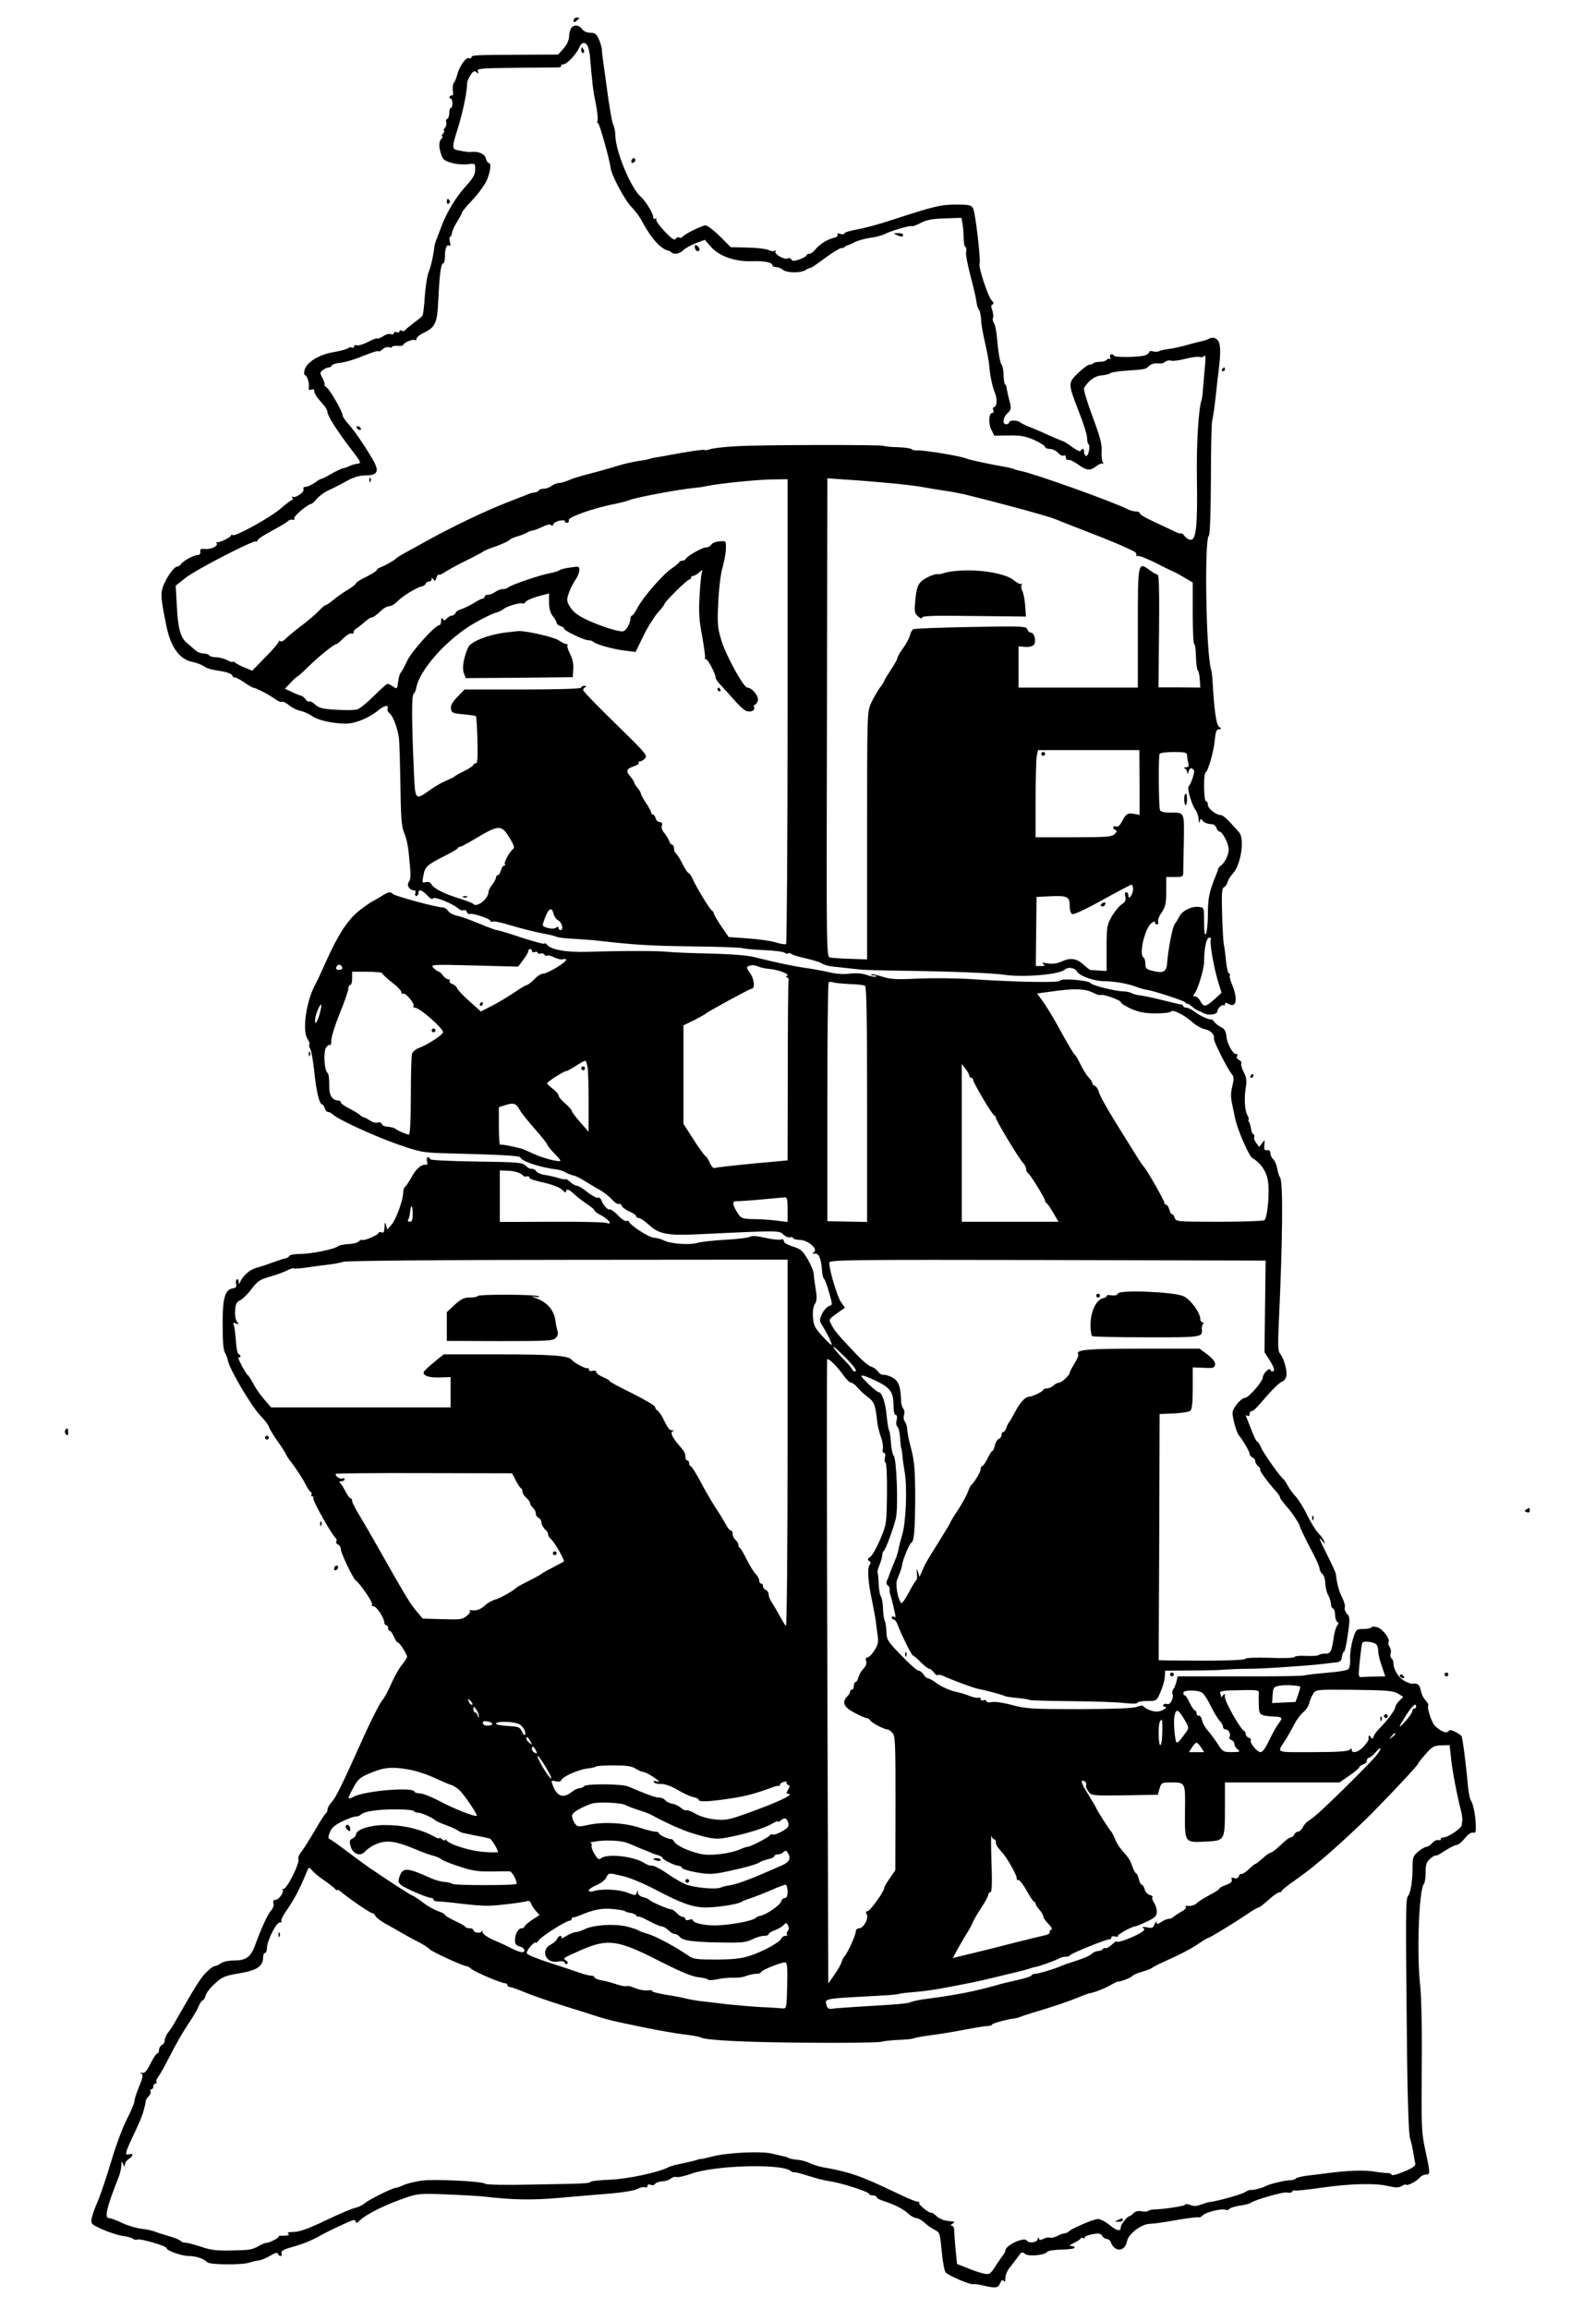 <?xml version="1.0" encoding="UTF-8" standalone="yes"?>
<svg version="1.0" xmlns="http://www.w3.org/2000/svg" width="843" height="1219" viewBox="0 0 843 1219" preserveAspectRatio="xMidYMid meet">
  <g transform="translate(0,1219) scale(0.1,-0.1)" fill="#000000" stroke="none">
    <path d="M3030 12082 c0 -12 3 -12 15 -2 8 7 15 13 15 15 0 1 -7 2 -15 2 -8 0
-15 -7 -15 -15z"/>
    <path d="M3019 12044 c-7 -8 -13 -29 -13 -47 -1 -20 -12 -44 -30 -64 l-28 -31
-206 -1 c-234 -1 -252 -2 -252 -14 0 -5 -6 -7 -14 -4 -16 6 -51 -46 -62 -91
-4 -15 -11 -33 -17 -39 -5 -7 -7 -26 -5 -42 2 -17 1 -28 -3 -25 -4 2 -10 0
-14 -6 -3 -5 -1 -10 4 -10 6 0 11 -11 11 -25 0 -14 -4 -25 -9 -25 -5 0 -8 -12
-8 -27 0 -15 -5 -29 -11 -31 -6 -2 -8 -10 -5 -18 3 -8 0 -21 -7 -29 -7 -8 -9
-15 -5 -15 4 0 2 -7 -5 -15 -7 -8 -9 -15 -4 -15 4 0 3 -5 -4 -12 -15 -15 -15
-45 -1 -85 8 -25 19 -33 55 -43 24 -7 62 -10 84 -7 40 5 40 5 40 -28 0 -26
-11 -45 -47 -85 -55 -60 -104 -141 -133 -220 -12 -30 -23 -62 -27 -70 -3 -8
-7 -22 -8 -30 -7 -56 -19 -107 -30 -134 -8 -18 -17 -75 -21 -128 -3 -53 -9
-100 -13 -105 -3 -5 -24 -22 -46 -38 -22 -17 -43 -34 -46 -39 -4 -5 -12 -5
-18 -2 -6 4 -11 3 -11 -3 0 -6 -7 -8 -15 -5 -8 4 -15 1 -15 -5 0 -6 -7 -8 -15
-5 -8 4 -27 -1 -41 -11 -14 -9 -28 -14 -31 -12 -3 3 -25 -5 -49 -18 -25 -13
-52 -21 -60 -18 -7 3 -14 0 -14 -7 0 -6 -5 -8 -10 -5 -6 4 -16 2 -23 -4 -7 -5
-41 -14 -75 -20 -75 -12 -142 -53 -153 -93 -4 -16 -3 -28 1 -28 11 0 25 -40
21 -64 -2 -14 2 -17 13 -13 10 4 16 1 16 -8 0 -8 8 -24 18 -36 9 -11 25 -30
35 -41 9 -12 17 -27 17 -35 0 -18 54 -103 125 -195 53 -69 55 -73 33 -76 -13
-2 -32 -7 -43 -13 -12 -6 -28 -11 -36 -12 -8 -2 -36 -15 -62 -30 -25 -15 -48
-26 -49 -25 -2 2 -17 -7 -35 -20 -17 -12 -39 -22 -48 -22 -10 0 -15 -5 -12
-13 6 -16 -46 -50 -58 -39 -5 4 -5 1 -1 -5 4 -7 3 -13 -2 -13 -4 0 -30 -19
-56 -42 -53 -47 -242 -152 -257 -143 -5 4 -9 3 -9 -2 0 -9 -61 -39 -73 -35 -5
1 -6 -2 -2 -7 8 -14 -32 -33 -63 -29 -21 2 -26 -1 -24 -14 2 -11 -3 -18 -14
-18 -20 0 -76 -31 -87 -47 -4 -7 -13 -13 -18 -13 -16 0 -48 -40 -70 -88 -23
-48 -22 -72 10 -227 23 -113 70 -177 140 -190 19 -4 44 -13 56 -21 23 -15 28
-16 103 -29 24 -4 46 -13 49 -21 3 -8 8 -12 12 -10 3 2 25 -9 49 -25 23 -16
45 -29 48 -29 13 0 81 -35 112 -57 17 -13 36 -22 41 -18 5 3 22 -5 38 -18 15
-13 43 -27 61 -30 18 -4 45 -16 60 -27 30 -22 110 -40 178 -40 51 0 122 29
172 70 34 28 57 31 49 7 -2 -7 3 -17 11 -23 18 -13 41 -76 49 -129 3 -22 6
-134 8 -250 2 -168 6 -218 19 -250 17 -42 23 -74 32 -183 4 -42 2 -68 -6 -77
-14 -17 2 -45 26 -45 8 0 11 -6 8 -15 -4 -8 -1 -15 5 -15 6 0 11 7 11 15 0 23
18 18 47 -12 15 -17 27 -23 30 -16 5 13 105 -27 135 -54 9 -8 22 -12 27 -8 6
3 14 -1 17 -9 3 -9 10 -14 15 -11 11 7 109 -25 109 -36 0 -5 6 -6 13 -4 7 3
51 -6 97 -21 47 -14 118 -32 158 -40 40 -7 77 -16 83 -20 6 -3 45 -8 87 -10
42 -3 93 -6 112 -8 209 -24 289 -29 504 -32 137 -1 261 -6 275 -9 14 -4 68 -9
120 -11 51 -2 99 -8 106 -14 6 -5 15 -7 18 -3 4 3 12 1 19 -4 7 -5 40 -15 73
-22 33 -8 69 -18 80 -24 27 -15 41 -18 105 -24 30 -3 75 -8 100 -11 25 -3 140
-6 255 -7 213 -3 455 -12 510 -21 99 -15 291 1 319 27 17 16 55 10 65 -10 13
-24 91 -51 146 -51 51 0 129 -14 170 -31 17 -6 39 -13 51 -14 39 -6 199 -58
205 -67 3 -5 8 -8 10 -7 2 2 14 -6 27 -16 12 -11 26 -20 30 -20 4 -1 18 -7 30
-14 26 -14 72 -7 72 10 0 15 26 39 34 32 3 -4 6 -1 6 6 0 9 5 9 21 0 41 -21
48 29 16 105 -9 21 -14 42 -11 47 3 5 1 9 -4 9 -5 0 -12 28 -16 63 -3 34 -8
76 -12 92 -3 17 -7 90 -9 163 -3 104 -1 134 10 138 7 3 16 15 19 27 3 12 16
33 29 47 42 45 62 183 32 216 -5 6 -26 29 -46 51 -20 22 -42 40 -50 40 -25 0
-69 34 -69 54 0 11 -4 19 -10 19 -12 0 -14 147 -2 152 13 5 45 118 49 176 4
40 9 52 21 52 15 1 16 2 1 13 -15 11 -26 91 -34 237 -1 25 -5 56 -9 70 -26 89
-35 685 -11 702 6 5 10 115 11 295 0 158 3 299 7 313 4 14 12 70 18 125 6 55
13 118 16 140 13 104 10 150 -10 164 -14 10 -24 11 -40 3 -12 -6 -33 -13 -47
-15 -14 -3 -50 -12 -80 -21 -30 -8 -71 -17 -90 -19 -20 -2 -41 -7 -48 -11 -7
-4 -21 -4 -32 -1 -11 4 -20 2 -20 -4 0 -5 -10 -13 -22 -17 -32 -10 -158 -12
-164 -2 -9 15 -26 8 -20 -8 3 -8 2 -12 -3 -9 -5 3 -12 1 -16 -5 -3 -5 -19 -10
-34 -10 -15 0 -31 -3 -35 -7 -4 -4 -14 -8 -21 -8 -8 0 -35 -20 -60 -44 -55
-53 -55 -54 6 -211 23 -58 41 -117 41 -132 0 -15 3 -30 7 -32 12 -8 0 -67 -13
-63 -6 2 -10 12 -10 21 2 18 -12 22 -18 6 -2 -6 -21 3 -43 19 -22 16 -44 30
-50 32 -5 1 -39 15 -75 31 -36 17 -83 37 -105 45 -22 9 -44 20 -49 25 -14 11
-56 10 -56 -2 0 -5 -7 -10 -15 -10 -22 0 -18 36 7 59 20 19 21 24 9 68 -7 27
-13 56 -14 66 -1 9 -4 17 -8 17 -3 0 -7 21 -8 47 0 25 -5 51 -10 57 -9 11 -18
61 -27 161 -3 27 -9 55 -15 61 -5 6 -7 18 -4 26 3 8 1 26 -4 41 -7 18 -7 27 2
30 8 2 6 9 -5 21 -19 18 -72 181 -64 194 8 13 -22 269 -34 292 -9 17 -21 20
-89 20 -81 0 -115 -8 -336 -80 -66 -22 -150 -45 -187 -51 -38 -7 -68 -16 -68
-21 0 -5 -10 -6 -21 -3 -14 5 -19 3 -15 -4 4 -6 -5 -13 -21 -17 -36 -9 -73
-33 -96 -61 -10 -13 -25 -23 -33 -23 -8 0 -14 -4 -14 -8 0 -4 -16 -14 -36 -21
-29 -10 -38 -11 -44 -1 -4 7 -13 10 -19 6 -15 -10 -73 22 -65 36 4 7 3 8 -4 4
-6 -4 -21 -2 -32 4 -12 6 -61 12 -110 13 l-90 2 -58 58 c-32 31 -65 57 -75 57
-19 0 -114 -47 -123 -61 -3 -5 -10 -6 -16 -3 -6 4 -14 1 -19 -7 -6 -10 -21 0
-59 40 -27 29 -47 57 -44 63 4 7 2 8 -4 4 -7 -4 -12 -1 -12 9 0 19 -41 85 -64
105 -53 44 -136 244 -136 328 0 18 -5 42 -11 54 -6 11 -19 86 -30 166 -11 81
-22 163 -25 182 -3 19 -5 42 -5 50 0 8 -7 31 -15 51 -13 29 -21 36 -45 36 -17
0 -35 7 -43 18 -17 23 -42 27 -57 9z m87 -102 c4 -9 8 -30 10 -47 12 -143 16
-180 30 -248 9 -43 13 -85 10 -93 -3 -8 -2 -14 3 -14 7 0 62 -196 66 -235 4
-38 73 -169 109 -206 19 -20 43 -51 53 -70 52 -98 103 -154 145 -163 3 0 10
-4 14 -8 13 -14 44 -8 63 11 10 10 40 27 66 37 l48 18 32 -37 c43 -49 126 -79
215 -76 68 2 110 -6 110 -22 0 -5 9 -9 19 -9 11 0 26 -6 33 -12 20 -20 97 -21
124 -3 13 8 24 13 24 10 0 -3 34 20 74 50 41 30 81 55 89 55 7 0 17 3 21 8 4
4 11 7 14 7 4 1 21 8 37 17 17 8 52 18 79 22 27 3 62 12 78 20 38 19 139 48
145 42 3 -2 24 5 46 17 32 17 63 22 128 24 l87 3 6 -31 c3 -18 6 -51 6 -75 0
-23 4 -45 9 -48 5 -3 7 -15 4 -26 -3 -10 7 -65 22 -122 15 -57 30 -119 32
-138 2 -19 8 -39 14 -46 5 -6 10 -29 11 -50 0 -22 10 -77 21 -124 11 -47 21
-101 22 -120 4 -51 16 -111 31 -146 13 -31 9 -74 -7 -74 -5 0 -6 -7 -3 -15 4
-8 2 -15 -4 -15 -19 0 -23 -54 -6 -88 l16 -32 76 1 c63 1 87 -3 135 -24 31
-14 57 -31 57 -36 0 -6 11 -11 25 -11 13 0 33 -9 44 -21 11 -12 24 -18 30 -14
6 3 11 -1 11 -10 0 -9 6 -15 12 -13 7 3 30 -8 52 -24 46 -33 65 -35 98 -8 14
10 29 16 33 12 5 -4 4 0 0 7 -5 8 -8 36 -6 61 2 35 -10 79 -49 183 -29 77 -48
142 -44 149 24 39 58 64 92 66 20 2 41 7 47 12 5 4 44 11 85 13 99 7 103 8
118 24 13 13 33 17 60 14 8 -1 20 3 28 10 7 6 21 8 30 5 9 -3 43 1 76 10 33 8
67 13 76 9 8 -3 19 0 24 7 6 8 7 -17 2 -62 -4 -41 -8 -93 -10 -115 -1 -22 -4
-47 -7 -55 -17 -50 -28 -241 -25 -420 4 -241 -4 -320 -32 -320 -10 0 -25 9
-33 20 -8 11 -16 17 -19 14 -3 -3 -23 4 -44 15 -22 10 -69 33 -106 50 -38 17
-68 36 -68 41 0 6 -9 10 -20 10 -11 0 -28 4 -38 9 -82 42 -502 192 -572 205
-8 1 -22 5 -30 8 -8 4 -28 9 -45 12 -88 15 -192 38 -210 45 -28 13 -224 45
-257 43 -15 -1 -29 2 -32 6 -3 5 -36 10 -73 11 -37 1 -70 4 -74 7 -12 7 -664
6 -784 -2 -60 -3 -121 -11 -133 -15 -13 -5 -27 -7 -32 -4 -4 2 -59 -5 -121
-16 -63 -12 -123 -22 -134 -24 -11 -1 -27 -5 -35 -8 -8 -3 -35 -8 -60 -11 -25
-4 -65 -13 -90 -20 -47 -15 -123 -36 -200 -56 -25 -7 -60 -18 -78 -26 -18 -8
-41 -14 -50 -14 -10 0 -27 -7 -38 -15 -10 -8 -29 -15 -41 -15 -12 0 -25 -4
-28 -10 -3 -5 -13 -10 -22 -10 -8 0 -29 -6 -46 -14 -18 -7 -59 -23 -92 -36
-115 -44 -295 -130 -430 -205 -44 -24 -98 -54 -120 -66 -22 -12 -42 -25 -45
-29 -6 -8 -57 -36 -82 -46 -10 -3 -18 -10 -18 -14 0 -4 -25 -20 -55 -35 -30
-14 -55 -30 -55 -35 0 -4 -19 -19 -42 -33 -24 -14 -58 -38 -77 -54 -18 -15
-37 -28 -42 -28 -4 0 -20 -14 -36 -31 -15 -16 -57 -52 -93 -79 -36 -27 -73
-58 -82 -68 -9 -10 -22 -16 -28 -12 -6 3 -9 3 -8 -2 2 -4 -29 -41 -69 -81
l-71 -73 -38 16 c-21 8 -43 20 -51 26 -7 6 -13 9 -13 5 0 -4 -13 0 -30 9 -16
8 -42 15 -59 15 -16 0 -33 5 -36 10 -3 6 -17 10 -31 10 -13 0 -33 8 -43 18
-10 9 -30 26 -43 37 -35 29 -48 76 -54 197 l-6 106 53 42 c56 44 363 202 373
192 3 -3 6 -1 6 5 0 6 33 28 73 49 39 21 78 44 86 51 7 8 20 12 27 9 7 -3 11
0 8 8 -4 11 74 76 91 76 4 0 16 12 28 26 11 14 38 34 61 45 23 10 66 32 96 49
38 21 69 30 100 30 64 0 75 21 41 80 -40 70 -103 163 -134 195 -15 17 -27 35
-27 41 0 19 -62 128 -83 147 -11 9 -17 17 -13 17 3 0 -1 14 -10 32 -15 30 -15
32 2 45 10 7 23 13 30 13 7 0 14 4 16 10 2 5 17 11 33 13 47 6 85 18 149 44
32 13 61 22 64 19 3 -4 13 1 23 10 10 9 25 14 34 11 8 -4 15 -3 15 1 0 5 14 7
30 6 17 -1 30 1 30 5 0 11 50 32 61 26 5 -4 9 0 9 7 0 7 17 21 38 31 62 30 72
52 77 174 6 130 14 193 26 193 5 0 9 15 9 34 0 44 9 68 23 59 6 -4 8 3 3 21
-3 14 -3 26 2 26 4 0 8 9 9 19 1 11 13 38 27 60 14 22 26 44 26 49 0 4 25 35
56 67 31 33 64 79 75 103 20 46 25 92 10 92 -5 0 -12 11 -15 24 -6 24 -39 38
-76 34 -8 -2 -34 1 -58 6 -49 9 -49 5 -8 138 24 80 45 187 43 218 0 9 8 28 18
43 14 22 20 25 31 16 12 -10 13 -9 8 5 -6 14 13 16 197 18 112 1 214 2 226 2
12 0 19 4 17 8 -3 4 2 8 10 8 20 0 70 53 86 90 13 30 33 31 46 2z m1579 -2301
c66 -6 147 -15 180 -21 33 -6 87 -15 120 -20 33 -4 83 -14 110 -20 197 -48
441 -115 480 -131 11 -5 85 -34 165 -65 127 -49 196 -78 250 -105 8 -4 14 -12
12 -19 -1 -6 2 -9 7 -5 6 3 50 -14 98 -38 48 -25 93 -46 98 -48 6 -2 29 -15
52 -29 l43 -25 0 -162 c0 -90 3 -163 8 -163 4 0 8 -30 9 -66 1 -37 5 -69 10
-73 4 -3 9 -25 10 -48 l3 -43 -111 1 -110 0 3 298 c2 206 0 298 -8 298 -6 0
-24 10 -41 23 -63 46 -63 45 -63 -305 l0 -315 -315 0 -315 0 0 109 0 109 35
-3 c20 -2 39 3 46 11 14 17 3 64 -16 64 -7 0 -16 8 -19 18 -5 16 -26 17 -298
12 -161 -3 -298 -8 -304 -12 -7 -4 -15 -19 -18 -33 -4 -15 -20 -45 -36 -67
-17 -23 -30 -46 -30 -52 0 -6 -16 -35 -35 -63 -19 -29 -35 -55 -35 -58 0 -4
-11 -21 -24 -38 -13 -18 -33 -53 -45 -79 -21 -46 -21 -57 -21 -700 l0 -653
-87 3 c-49 1 -97 5 -108 7 -20 4 -20 11 -17 1267 l2 1263 98 -7 c53 -3 151
-11 217 -17z m-525 -1205 c0 -674 -4 -1227 -8 -1230 -5 -3 -30 1 -55 9 -26 8
-92 17 -148 21 l-100 7 -40 58 c-21 32 -39 62 -39 68 0 5 -4 11 -9 13 -10 4
-82 122 -102 167 -8 17 -17 31 -21 31 -4 0 -19 22 -33 49 -13 27 -29 52 -35
56 -5 3 -10 15 -10 26 0 10 -4 19 -9 19 -5 0 -12 8 -16 19 -3 10 -15 29 -25
42 -12 13 -18 30 -14 41 4 12 0 18 -11 18 -9 0 -19 9 -22 20 -3 11 -9 20 -14
20 -5 0 -9 4 -9 9 0 5 -12 28 -27 51 -16 23 -28 46 -28 51 0 4 -8 18 -17 29
-10 11 -18 24 -18 29 0 4 -9 18 -20 31 -26 30 -22 41 19 55 18 6 29 14 25 18
-4 4 -2 7 5 7 7 0 20 7 28 16 15 15 2 30 -155 183 -95 92 -172 172 -172 178 0
6 6 14 13 16 7 3 5 6 -5 6 -10 1 -18 -3 -18 -9 0 -6 -109 -10 -308 -10 l-308
0 -38 -39 c-26 -27 -37 -46 -34 -62 3 -22 9 -25 66 -30 34 -3 64 -8 66 -10 2
-2 6 -59 8 -127 2 -93 0 -122 -9 -122 -7 0 -13 -4 -13 -8 0 -5 -21 -19 -47
-32 -27 -13 -50 -26 -53 -30 -3 -3 -21 -12 -40 -20 -19 -7 -56 -28 -81 -45
-90 -64 -86 -69 -94 117 -11 258 -11 378 0 386 6 4 11 16 13 27 15 95 157 256
302 342 47 27 99 53 115 57 17 4 37 14 45 21 18 15 90 36 101 29 4 -2 11 2 16
9 4 7 34 20 66 29 l57 15 0 -47 c0 -32 6 -55 20 -73 11 -14 20 -30 20 -35 0
-6 9 -14 20 -17 11 -3 20 -10 20 -14 0 -11 105 -61 127 -61 11 0 23 -4 28 -9
16 -14 106 -39 166 -46 l56 -7 41 84 c22 46 57 101 76 123 20 22 36 43 36 47
0 10 119 128 130 128 5 0 10 5 10 10 0 6 5 10 12 10 6 0 20 8 31 18 19 16 20
16 14 0 -3 -10 -9 -66 -12 -125 -5 -84 -2 -131 14 -213 10 -58 17 -108 15
-112 -3 -5 -1 -8 5 -8 10 0 51 -78 51 -98 0 -6 12 -24 28 -40 15 -16 45 -49
66 -73 21 -24 47 -50 58 -57 23 -16 59 -7 51 14 -3 7 -1 14 5 14 5 0 12 10 15
22 6 22 -31 68 -56 68 -20 1 -113 170 -137 250 -20 67 -22 88 -16 202 3 70 13
153 23 185 9 32 17 76 17 98 1 40 1 40 -34 37 -19 -1 -38 -9 -43 -17 -4 -8
-17 -15 -28 -15 -20 0 -101 -46 -107 -61 -2 -5 -10 -9 -17 -9 -7 0 -15 -3 -17
-7 -1 -5 -20 -20 -40 -34 -48 -32 -151 -152 -180 -206 -12 -24 -26 -43 -30
-43 -4 0 -8 -7 -8 -15 0 -25 -22 -64 -39 -68 -22 -4 -123 28 -198 64 -43 21
-68 41 -82 65 -19 31 -19 37 -6 75 8 22 24 53 35 69 11 15 20 38 20 50 0 20
-3 21 -47 14 -27 -3 -52 -10 -58 -14 -5 -5 -28 -12 -50 -16 -51 -9 -207 -62
-220 -75 -5 -5 -18 -9 -30 -9 -11 0 -29 -7 -39 -15 -11 -8 -28 -15 -38 -15
-10 0 -18 -4 -18 -10 0 -5 -5 -10 -10 -10 -6 0 -28 -11 -49 -25 -22 -13 -51
-27 -64 -31 -14 -3 -28 -12 -31 -20 -3 -8 -12 -14 -19 -14 -8 0 -20 -7 -27
-15 -11 -13 -15 -13 -21 -3 -6 9 -9 6 -9 -9 0 -13 -4 -23 -9 -23 -22 0 -148
-139 -171 -190 -14 -30 -29 -58 -33 -61 -5 -3 -11 -25 -14 -47 -5 -40 -6 -41
-26 -27 -12 8 -25 15 -30 15 -4 0 -37 -29 -73 -65 -36 -36 -76 -68 -89 -71
-13 -3 -63 -4 -110 -1 -72 4 -90 9 -111 28 -13 12 -27 19 -30 16 -4 -4 -13 1
-20 11 -7 9 -16 17 -21 18 -4 1 -26 9 -48 19 l-40 19 31 33 c17 18 34 33 37
33 2 0 27 22 53 48 56 55 139 122 151 122 4 0 21 14 37 31 17 16 36 27 43 25
7 -3 12 -1 10 5 -1 6 6 16 17 22 10 7 30 22 44 35 14 12 29 22 34 22 9 0 23
10 59 43 10 9 27 17 37 17 9 0 27 11 40 24 26 28 106 77 130 80 9 2 18 8 20
14 2 7 10 12 18 12 8 0 14 6 14 13 0 9 3 8 9 -2 7 -11 10 -9 16 8 4 13 9 20
12 17 3 -3 18 3 32 13 14 10 64 37 110 60 47 23 90 46 95 50 6 5 36 17 66 27
30 11 61 25 68 31 7 7 25 16 40 20 14 3 37 12 51 19 14 8 31 14 37 14 6 0 28
9 50 19 24 12 41 15 45 9 4 -6 9 -4 12 5 3 8 19 16 36 19 16 2 28 1 25 -4 -3
-4 2 -8 10 -8 9 0 13 6 10 14 -6 15 134 65 241 85 33 7 69 16 80 21 35 14 255
56 350 65 22 2 51 7 65 10 53 12 259 33 338 34 l82 1 0 -1224z m1859 -377 l0
-171 -27 5 c-34 7 -45 1 -66 -40 -11 -21 -21 -30 -31 -27 -8 4 -15 2 -15 -4 0
-6 6 -12 12 -14 9 -3 8 -9 -4 -21 -14 -15 -43 -17 -217 -17 l-201 0 0 199 c0
109 3 213 6 230 l7 31 267 0 268 0 1 -171z m251 144 c0 -10 3 -28 6 -40 5 -18
2 -23 -12 -24 -11 0 -14 -3 -6 -6 6 -2 12 -12 13 -21 1 -11 3 -10 7 5 5 16 11
20 21 14 11 -7 11 -15 1 -47 -7 -22 -17 -42 -21 -45 -11 -7 15 -97 35 -124 9
-11 16 -33 17 -50 1 -20 3 -24 6 -11 4 14 7 16 13 6 8 -13 26 -20 57 -22 7 -1
15 -10 19 -20 3 -10 10 -18 15 -18 16 0 49 -64 49 -95 0 -29 -22 -72 -44 -87
-6 -4 -11 -11 -12 -15 0 -4 -6 -21 -13 -38 -33 -80 -41 -116 -41 -200 0 -49
-5 -97 -10 -105 -7 -10 -10 9 -10 62 0 76 0 77 -27 80 -39 5 -89 -20 -104 -51
-7 -14 -19 -33 -25 -41 -11 -14 -34 -133 -39 -202 -3 -47 -19 -57 -70 -45 -40
9 -45 13 -45 38 0 15 -4 31 -10 34 -25 15 5 148 40 180 11 10 20 13 20 7 0 -7
5 -12 11 -12 6 0 9 6 6 14 -3 7 5 30 19 49 20 30 24 48 24 111 l0 76 45 0 c42
0 45 2 45 28 0 15 1 89 3 164 2 154 5 148 -73 148 -30 0 -50 5 -53 13 -7 19
-9 286 -2 297 3 6 37 10 76 10 59 0 69 -3 69 -17z m-3575 -442 c22 -37 24 -47
13 -55 -19 -16 -49 -72 -41 -80 3 -3 2 -6 -4 -6 -6 0 -14 -11 -17 -25 -4 -14
-11 -25 -16 -25 -6 0 -10 -6 -10 -12 0 -7 -9 -24 -20 -38 -11 -14 -20 -32 -20
-40 -1 -36 -63 -84 -80 -62 -3 4 -32 15 -65 26 -89 27 -143 54 -157 79 -5 9
-16 13 -29 10 -19 -5 -20 -3 -13 33 9 50 17 57 124 111 30 15 57 31 58 36 2 4
8 7 13 7 5 0 37 17 72 38 136 81 145 81 192 3z m3290 -266 c-2 -30 -25 -60
-25 -32 0 9 -5 17 -11 17 -7 0 -9 -9 -5 -24 4 -18 0 -28 -19 -40 -13 -9 -37
-37 -52 -63 -26 -45 -28 -55 -28 -169 l0 -120 -40 2 c-22 2 -43 3 -46 3 -3 1
-18 12 -33 26 -38 35 -70 41 -116 20 -27 -12 -50 -15 -77 -11 -27 5 -34 4 -23
-3 12 -9 10 -11 -12 -11 l-27 0 2 183 2 182 65 3 c98 5 110 -1 110 -49 0 -25
5 -42 15 -45 8 -3 78 30 157 74 79 44 148 80 153 81 6 1 10 -10 10 -24z
m-3061 -130 c3 -13 15 -29 26 -35 20 -11 28 -50 10 -50 -5 0 -10 5 -10 11 0 8
-4 8 -12 2 -8 -6 -25 -7 -44 -2 -31 9 -31 10 -20 41 22 63 40 75 50 33z m3472
-133 c-8 -14 13 -139 35 -214 l21 -69 -38 -35 c-46 -41 -56 -42 -74 -9 -7 14
-20 25 -28 25 -11 0 -12 3 -3 14 18 22 50 128 51 167 0 72 12 129 27 129 8 0
12 -4 9 -8z"/>
    <path d="M3070 11925 c0 -8 4 -15 10 -15 5 0 7 7 4 15 -4 8 -8 15 -10 15 -2 0
-4 -7 -4 -15z"/>
    <path d="M4735 10950 c27 -12 35 -12 35 0 0 6 -12 10 -27 9 -25 0 -26 -1 -8
-9z"/>
    <path d="M3670 10887 c0 -19 16 -31 24 -18 3 5 -1 14 -9 21 -12 10 -15 10 -15
-3z"/>
    <path d="M1885 9930 c3 -5 11 -10 16 -10 6 0 7 5 4 10 -3 6 -11 10 -16 10 -6
0 -7 -4 -4 -10z"/>
    <path d="M1951 9654 c0 -11 3 -14 6 -6 3 7 2 16 -1 19 -3 4 -6 -2 -5 -13z"/>
    <path d="M5025 9173 c-16 -2 -37 -7 -45 -10 -8 -3 -19 -5 -24 -4 -18 4 -74
-21 -94 -42 -15 -16 -22 -42 -27 -92 -6 -63 -5 -72 14 -89 13 -12 21 -14 21
-7 0 10 61 12 274 9 l275 -3 -4 57 c-2 31 -9 66 -15 78 -6 11 -8 26 -4 33 4 6
4 9 -1 5 -4 -4 -21 3 -36 16 -50 43 -208 66 -334 49z"/>
    <path d="M2690 8853 c-103 -10 -203 -48 -218 -82 -24 -56 -32 -109 -22 -135
l10 -26 282 2 283 3 3 42 c2 27 -4 55 -17 81 -11 22 -17 42 -14 46 4 3 1 6 -6
6 -7 0 -25 9 -41 20 -24 17 -182 53 -214 48 -6 0 -27 -3 -46 -5z"/>
    <path d="M3790 8550 c0 -5 5 -10 11 -10 5 0 7 5 4 10 -3 6 -8 10 -11 10 -2 0
-4 -4 -4 -10z"/>
    <path d="M5500 8210 c0 -5 5 -10 10 -10 6 0 10 5 10 10 0 6 -4 10 -10 10 -5 0
-10 -4 -10 -10z"/>
    <path d="M6255 7970 c0 -16 3 -30 8 -30 4 0 7 14 7 30 0 17 -3 30 -7 30 -5 0
-8 -13 -8 -30z"/>
    <path d="M2448 7453 c7 -3 16 -2 19 1 4 3 -2 6 -13 5 -11 0 -14 -3 -6 -6z"/>
    <path d="M5821 7421 c-8 -6 -9 -11 -3 -15 6 -3 14 -1 17 5 9 14 2 20 -14 10z"/>
    <path d="M3336 11345 c-3 -8 -1 -15 4 -15 13 0 22 18 11 24 -5 3 -11 -1 -15
-9z"/>
    <path d="M2360 11124 c0 -8 5 -12 10 -9 6 4 8 11 5 16 -9 14 -15 11 -15 -7z"/>
    <path d="M6455 10240 c-3 -5 -1 -10 4 -10 6 0 11 5 11 10 0 6 -2 10 -4 10 -3
0 -8 -4 -11 -10z"/>
    <path d="M2015 7459 c-16 -10 -37 -22 -45 -26 -8 -3 -39 -25 -68 -47 -63 -48
-114 -126 -178 -268 -25 -57 -52 -114 -60 -128 -47 -87 -69 -244 -39 -286 8
-12 12 -24 9 -27 -3 -3 -1 -14 5 -25 6 -11 15 -64 21 -119 10 -101 27 -173 41
-173 4 0 11 -9 14 -20 3 -11 11 -20 17 -20 6 0 19 -7 28 -15 30 -27 215 -112
340 -156 115 -40 134 -44 240 -47 304 -8 405 -13 408 -22 7 -21 105 -53 192
-64 14 -1 36 -9 50 -17 14 -7 32 -14 40 -15 9 -1 36 -14 60 -30 25 -15 61 -37
80 -47 19 -11 47 -33 62 -49 15 -17 31 -27 36 -24 6 3 13 -1 16 -10 3 -8 22
-22 41 -30 19 -8 35 -19 35 -24 0 -6 6 -10 14 -10 8 0 31 -16 52 -35 53 -50
98 -59 262 -51 420 20 428 20 448 0 11 -11 27 -18 37 -16 9 2 17 0 17 -5 0 -4
16 -8 36 -9 43 -1 97 -49 73 -65 -11 -8 -10 -9 5 -7 21 3 34 -28 38 -92 1 -19
6 -38 10 -41 5 -3 17 -35 27 -72 19 -66 19 -66 0 -72 -11 -4 -28 -22 -37 -41
-14 -30 -14 -38 -2 -57 30 -47 59 -107 52 -107 -4 0 -27 22 -50 48 -37 40 -45
56 -48 97 -2 31 1 57 10 70 10 16 12 34 5 75 -5 30 -10 68 -11 84 -1 16 -16
52 -33 80 -26 44 -37 53 -77 65 -28 9 -48 20 -48 29 0 9 -6 12 -16 8 -9 -3
-45 1 -81 9 -43 10 -70 12 -82 6 -10 -6 -69 -13 -132 -16 -63 -4 -129 -11
-148 -17 -39 -12 -141 -4 -174 13 -12 7 -36 13 -53 15 -29 2 -124 64 -132 85
-2 5 -8 6 -13 3 -6 -3 -26 10 -45 30 -20 20 -39 34 -43 31 -10 -5 -35 22 -44
48 -4 10 -13 17 -20 14 -6 -2 -31 11 -54 29 -23 19 -48 34 -55 34 -8 0 -24 9
-35 19 -12 11 -23 18 -25 16 -2 -3 -20 0 -39 6 -19 6 -50 13 -69 16 -19 2 -39
10 -45 17 -10 13 -17 16 -34 16 -5 0 -17 8 -27 18 -16 15 -45 17 -258 20 -141
2 -242 7 -244 12 -7 20 -23 9 -17 -10 4 -11 3 -20 -2 -19 -25 4 -54 -19 -77
-62 -15 -26 -31 -51 -36 -54 -6 -4 -10 -16 -10 -28 0 -40 -37 -143 -61 -171
l-24 -28 -6 24 c-6 19 -7 18 -8 -11 -1 -25 -5 -32 -16 -27 -8 3 -15 2 -15 -3
0 -10 -80 -44 -87 -37 -3 3 -11 -1 -18 -8 -7 -7 -32 -13 -55 -14 -24 -1 -48
-6 -54 -11 -19 -16 -144 -41 -201 -41 -29 0 -55 -5 -57 -10 -2 -6 -12 -12 -23
-14 -11 -2 -40 -12 -65 -21 -25 -9 -63 -22 -85 -28 -38 -11 -71 -41 -87 -76
-6 -13 -7 -13 -7 2 -1 10 -5 16 -10 13 -5 -3 -7 -15 -4 -25 4 -15 -1 -20 -18
-23 -39 -5 -53 -50 -53 -173 0 -115 3 -153 14 -170 4 -5 10 -23 14 -40 13 -51
123 -238 171 -288 25 -26 45 -53 45 -59 0 -5 20 -39 45 -75 25 -35 45 -67 45
-70 0 -3 17 -29 39 -57 21 -29 48 -70 60 -93 11 -23 25 -45 31 -48 6 -4 8 -11
5 -16 -4 -5 -1 -9 5 -9 6 0 8 -4 5 -10 -6 -9 100 -198 119 -211 4 -4 6 -11 2
-17 -3 -5 1 -12 9 -16 8 -3 15 -14 15 -24 0 -21 66 -158 80 -167 21 -13 91
-116 85 -125 -3 -6 0 -10 8 -10 16 0 57 -62 57 -86 0 -8 5 -14 10 -14 6 0 10
-7 10 -15 0 -8 4 -15 9 -15 5 0 14 -13 21 -30 7 -16 16 -30 20 -30 10 0 50
-63 50 -77 0 -5 -12 -24 -27 -42 -15 -18 -40 -63 -56 -99 -16 -37 -37 -76 -47
-87 -15 -18 -65 -116 -120 -240 -92 -205 -126 -274 -146 -296 -13 -14 -24 -32
-24 -41 0 -9 -4 -18 -8 -20 -4 -1 -30 -41 -57 -88 -27 -47 -59 -97 -71 -113
-13 -15 -21 -33 -18 -41 9 -23 -67 -171 -81 -158 -5 4 -5 2 -2 -4 8 -14 -20
-54 -39 -54 -10 0 -13 -6 -10 -18 4 -10 -2 -26 -12 -38 -18 -19 -54 -98 -86
-187 -22 -59 -47 -77 -111 -77 -28 0 -59 -7 -69 -15 -11 -8 -26 -15 -33 -15
-7 0 -28 -16 -47 -36 -29 -30 -58 -77 -159 -254 -10 -19 -28 -46 -38 -59 -11
-13 -19 -32 -19 -43 0 -10 -7 -21 -15 -24 -8 -4 -15 -15 -15 -25 0 -10 -4 -19
-9 -19 -5 0 -21 -24 -36 -54 -20 -40 -32 -53 -44 -49 -11 3 -12 2 -4 -4 10 -7
7 -23 -12 -68 -14 -33 -25 -68 -25 -78 0 -10 -18 -53 -40 -95 -22 -42 -60
-144 -84 -227 -25 -82 -56 -175 -69 -205 -14 -30 -28 -69 -32 -87 -6 -28 -3
-34 25 -48 47 -24 110 -46 150 -51 19 -3 39 -9 44 -14 4 -4 15 -6 22 -3 17 6
154 -34 154 -46 0 -13 81 -41 117 -41 37 0 79 -14 98 -33 13 -14 192 -15 224
-1 9 3 29 8 45 10 16 2 44 14 64 26 25 15 37 18 40 10 2 -7 8 -12 14 -12 6 0
8 7 5 15 -5 10 9 19 51 31 62 17 112 38 152 61 44 25 168 83 179 83 6 0 11 -5
11 -11 0 -6 7 -4 15 4 38 38 141 89 260 129 53 17 77 19 205 13 80 -3 163 -8
185 -10 166 -19 260 -21 410 -8 88 8 210 18 270 23 62 5 123 15 139 23 16 9
35 13 42 10 8 -3 14 0 14 7 0 7 7 10 17 6 9 -4 20 -2 23 5 4 6 21 12 37 13 17
1 38 7 46 15 9 7 23 11 30 8 8 -3 44 5 80 18 127 44 475 54 523 14 7 -5 16 -9
20 -7 5 1 38 -7 74 -19 36 -12 85 -24 110 -28 58 -7 210 -56 210 -67 0 -4 9
-8 20 -8 11 0 20 -4 20 -9 0 -5 17 -15 38 -21 59 -19 103 -42 130 -67 14 -13
33 -23 42 -23 9 0 29 -11 43 -24 15 -14 39 -31 54 -38 27 -13 28 -18 37 -113
5 -54 14 -105 21 -112 18 -18 126 -64 144 -62 9 1 27 0 41 -4 79 -18 90 -18
102 8 8 19 14 22 20 13 5 -8 8 -3 8 16 0 16 12 43 28 61 15 19 34 44 43 57 14
19 19 21 33 9 18 -15 106 -7 117 11 4 6 39 11 78 12 42 1 69 5 67 11 -2 6 -12
9 -22 8 -10 -2 -3 5 16 15 19 9 37 20 38 25 2 4 8 5 13 1 5 -3 9 -1 9 5 0 5
19 12 41 16 33 6 44 4 51 -9 5 -9 16 -16 24 -16 8 0 18 -8 21 -17 21 -55 75
-51 86 6 8 39 77 91 122 91 17 0 80 9 140 20 60 10 112 17 116 14 4 -2 14 2
22 11 18 17 99 37 120 29 8 -3 18 -1 21 5 4 5 28 13 54 17 26 3 52 10 57 14
23 17 176 61 194 55 11 -3 22 -1 26 5 3 6 10 8 14 6 4 -3 66 4 137 14 150 22
288 26 358 9 38 -9 54 -9 69 0 10 7 21 10 24 7 7 -7 56 19 72 38 8 9 22 16 32
16 24 0 24 5 -2 126 -22 104 -22 109 -19 519 1 143 -3 303 -9 355 -19 172 -6
505 20 535 5 5 9 32 9 60 0 42 4 55 24 72 13 12 26 19 29 17 3 -3 25 9 50 26
25 16 52 30 61 30 8 0 28 16 43 35 17 21 34 33 43 30 13 -4 16 3 15 37 -1 52
-14 119 -27 134 -4 7 -11 38 -14 70 -6 75 -23 213 -28 239 -2 11 -4 23 -5 27
0 4 -15 15 -32 24 -24 12 -33 13 -39 4 -9 -14 -43 1 -72 30 -17 18 -43 98 -34
107 3 3 -4 14 -14 26 -11 11 -23 35 -26 54 -6 30 -18 39 -47 34 -4 -1 -21 6
-37 14 -32 16 -60 61 -60 94 0 11 -5 23 -10 26 -6 4 -8 16 -5 26 4 11 1 26 -5
34 -6 8 -9 18 -6 24 10 16 -26 67 -56 79 -16 6 -30 6 -34 1 -3 -5 -22 -9 -43
-9 -37 0 -39 -1 -55 -54 -9 -29 -16 -74 -15 -100 2 -25 -2 -51 -9 -58 -6 -6
-57 -15 -114 -19 -57 -5 -109 -11 -117 -14 -8 -3 -162 -6 -343 -5 l-328 0 -6
-27 c-4 -16 -11 -34 -16 -40 -6 -7 -8 -18 -5 -25 8 -22 -12 -61 -28 -54 -8 3
-17 1 -20 -4 -4 -6 -1 -10 6 -10 21 0 -4 -20 -32 -25 -23 -5 -67 11 -80 28 -3
4 -19 3 -35 -4 -19 -8 -120 -11 -304 -12 -251 0 -282 2 -355 22 -45 12 -92 19
-107 15 -17 -3 -28 -1 -28 5 0 6 -7 8 -15 5 -8 -4 -15 -1 -15 6 0 6 -6 10 -12
7 -7 -2 -27 2 -45 9 -17 8 -53 18 -80 24 -26 6 -67 24 -90 40 -23 17 -46 30
-52 30 -6 0 -16 9 -23 20 -7 11 -19 20 -26 20 -8 0 -49 36 -91 80 -73 75 -78
83 -79 126 -1 25 -5 51 -9 58 -4 6 -8 35 -9 63 -1 29 -6 58 -11 65 -6 7 -11
38 -12 68 -1 30 -4 56 -6 59 -2 2 2 19 10 38 8 20 15 44 15 53 0 10 3 20 8 22
8 4 50 115 64 173 13 53 4 310 -11 329 -7 8 -13 39 -15 69 -2 30 -6 60 -10 65
-4 6 -9 42 -13 79 -5 65 -25 123 -41 123 -12 0 -92 75 -92 86 0 7 34 -5 75
-25 81 -39 95 -60 95 -143 0 -21 5 -38 11 -38 7 0 9 -10 5 -27 -4 -15 -3 -29
3 -33 6 -3 13 -31 15 -61 2 -30 5 -54 6 -54 2 0 4 -16 6 -35 1 -19 7 -60 12
-90 15 -79 7 -265 -12 -330 -9 -30 -18 -65 -20 -78 -2 -13 -10 -40 -19 -60
-13 -32 -26 -64 -32 -82 -1 -3 -5 -13 -10 -24 -5 -11 -3 -21 4 -26 7 -4 11
-13 10 -21 -1 -8 0 -21 4 -29 6 -17 27 -105 27 -115 0 -3 -4 -3 -10 0 -5 3
-10 1 -10 -4 0 -6 5 -11 10 -11 6 0 15 -11 20 -25 22 -57 75 -165 82 -165 4 0
22 -16 41 -35 19 -19 39 -35 45 -35 6 0 17 -9 25 -20 8 -11 17 -17 20 -13 4 3
17 1 30 -5 40 -19 160 -64 184 -68 37 -7 132 -32 141 -38 4 -3 34 -7 66 -10
31 -3 61 -8 65 -11 5 -2 105 -5 222 -6 118 -1 243 -5 279 -10 39 -4 66 -4 68
2 2 5 26 9 52 9 49 0 49 0 69 46 11 25 22 61 23 80 l2 34 136 1 c74 0 158 2
185 5 28 2 79 4 115 4 67 -1 320 16 400 26 25 3 56 7 70 8 19 2 26 10 28 30 2
14 7 26 11 26 4 0 13 41 20 91 12 82 11 92 -4 109 -10 11 -15 26 -12 34 3 8
-3 31 -14 52 -17 34 -29 80 -33 123 -1 9 -21 53 -44 98 -44 86 -52 110 -27 77
14 -17 15 -18 9 -1 -4 11 -17 30 -30 42 -13 13 -39 55 -58 93 -18 39 -46 83
-60 99 -15 15 -34 42 -43 58 -9 17 -19 32 -23 35 -17 12 -107 138 -119 168 -7
17 -17 32 -21 32 -4 0 -18 28 -31 63 -13 34 -26 66 -28 71 -2 5 1 6 8 2 6 -4
11 -1 11 8 0 9 4 16 9 16 11 0 21 9 89 88 30 34 62 64 72 67 10 3 20 16 24 28
7 26 -12 95 -32 119 -12 14 -13 42 -8 155 21 445 24 756 7 777 -5 6 -11 27
-15 47 -4 21 -13 42 -21 49 -8 7 -15 21 -15 32 0 12 -6 18 -17 16 -14 -2 -17
3 -15 27 3 29 3 29 -12 10 l-15 -20 -15 20 c-9 11 -14 25 -11 32 2 6 0 13 -5
15 -5 2 -10 14 -12 28 -2 14 -7 31 -11 38 -5 6 -6 12 -2 12 3 0 1 10 -6 21
-15 28 -18 92 -9 148 6 35 4 52 -10 79 -10 19 -16 40 -14 47 3 7 -2 15 -11 19
-10 4 -15 12 -11 22 3 8 2 13 -3 10 -14 -9 -50 52 -53 91 -3 28 -9 41 -28 50
-14 7 -30 19 -36 28 -7 9 -14 15 -16 14 -8 -5 -56 16 -84 37 -17 13 -38 24
-47 24 -10 0 -17 4 -17 8 0 5 -6 9 -12 9 -7 1 -51 11 -98 23 -47 12 -100 23
-118 25 -18 2 -38 8 -45 12 -7 4 -25 9 -42 9 -49 2 -168 32 -175 44 -9 15
-160 27 -160 13 0 -12 -224 -8 -455 7 -82 6 -214 7 -292 4 -118 -6 -149 -4
-193 10 -29 9 -55 15 -58 12 -3 -3 3 -6 13 -6 10 0 16 -3 13 -6 -4 -3 -25 1
-47 8 -27 10 -59 12 -92 8 -32 -4 -73 -2 -108 7 -31 7 -87 18 -126 23 -69 10
-154 28 -270 57 -38 10 -125 16 -235 19 -96 2 -196 6 -221 9 -50 6 -252 6
-427 0 -113 -3 -196 12 -214 39 -4 6 -10 8 -13 4 -3 -3 -58 12 -123 33 -64 22
-122 39 -128 39 -7 0 -50 16 -95 35 -46 19 -98 38 -117 41 -18 4 -39 15 -45
25 -7 11 -21 19 -32 19 -30 0 -248 59 -259 70 -14 14 -26 12 -61 -11z m795
-290 c0 -6 7 -9 15 -5 8 3 15 1 15 -4 0 -5 6 -7 14 -4 8 3 17 0 21 -5 3 -6 10
-9 15 -6 5 3 23 -1 39 -10 16 -8 37 -12 45 -9 9 3 16 2 16 -3 0 -14 -98 -73
-121 -73 -10 0 -32 -13 -47 -30 -16 -16 -34 -30 -39 -30 -5 0 -34 -17 -64 -38
-30 -20 -82 -52 -117 -70 l-62 -32 -59 53 c-33 28 -62 60 -66 69 -3 9 -15 20
-26 23 -10 4 -17 11 -14 16 4 5 0 9 -7 9 -8 0 -20 9 -28 20 -8 11 -18 20 -22
20 -4 0 -17 9 -27 19 -19 19 -17 20 213 14 l233 -6 26 35 c15 19 27 40 27 46
0 7 5 12 10 12 6 0 10 -5 10 -11z m-1002 -87 c2 -7 -5 -12 -17 -12 -14 0 -19
5 -14 15 6 17 25 15 31 -3z m2210 1 c9 -3 30 -7 45 -8 47 -4 109 -27 95 -37
-9 -5 -9 -8 -1 -8 6 0 10 -8 8 -17 -2 -10 -4 -227 -4 -483 l-1 -466 -185 -17
c-102 -10 -192 -20 -199 -23 -8 -3 -18 7 -26 26 -7 17 -18 34 -25 38 -6 4 -35
43 -63 88 l-52 81 0 260 0 260 58 28 c31 16 59 32 62 35 8 9 230 130 239 130
20 0 16 48 -6 81 -21 31 -22 34 -6 40 18 6 27 5 61 -8z m-1998 -32 c0 -5 23
-26 50 -47 28 -21 50 -44 50 -52 0 -7 4 -11 9 -8 12 8 63 -53 55 -65 -3 -5 1
-9 8 -9 25 0 148 -108 148 -129 0 -14 -81 -66 -126 -83 -18 -6 -35 -21 -38
-32 -3 -12 -6 -112 -6 -223 0 -122 -4 -203 -10 -203 -10 0 -63 22 -70 30 -6 6
-27 11 -52 13 -10 1 -20 7 -22 14 -3 7 -12 10 -21 7 -8 -4 -26 1 -40 10 -14 9
-28 17 -32 17 -5 0 -15 6 -23 14 -8 7 -34 22 -57 34 -24 12 -43 26 -43 31 0 6
-6 10 -12 10 -35 1 -51 29 -49 84 0 30 -3 57 -8 61 -18 11 -24 112 -9 134 8
12 18 18 21 14 4 -3 7 8 7 25 0 18 20 82 45 143 25 61 45 120 45 130 0 11 5
19 10 19 6 0 10 16 10 35 l0 35 80 0 c44 0 80 -4 80 -9z m2466 -56 c39 -1 76
-5 83 -9 8 -5 11 -174 11 -627 l0 -620 -105 2 -105 2 0 627 c0 345 3 630 7
634 4 3 14 4 22 0 9 -3 48 -7 87 -9z m1286 -45 c20 -10 38 -16 41 -13 9 8 107
-27 107 -38 0 -6 25 -21 55 -35 43 -18 73 -24 130 -24 40 0 77 4 80 10 8 13
71 -18 114 -57 19 -17 49 -34 67 -37 29 -6 50 -28 46 -49 -3 -14 70 -158 96
-190 10 -12 10 -25 1 -62 -9 -35 -9 -59 0 -98 6 -29 13 -61 15 -72 11 -56 73
-199 91 -209 40 -22 73 -67 81 -114 12 -59 -1 -203 -18 -214 -7 -4 -115 -8
-240 -8 -218 0 -227 1 -233 20 -3 11 -10 20 -15 20 -4 0 -11 11 -14 25 -4 14
-11 25 -16 25 -6 0 -10 4 -10 10 0 12 -89 169 -108 190 -7 8 -28 38 -45 67
-18 28 -67 107 -109 175 -42 68 -80 136 -83 151 -4 16 -14 31 -21 34 -8 3 -14
9 -14 14 0 6 -9 20 -20 31 -11 12 -30 42 -42 67 -12 25 -25 48 -29 51 -8 6
-30 42 -95 160 -26 47 -61 103 -77 125 l-29 40 79 11 c113 16 173 15 215 -6z
m-4084 -114 c-13 -47 -28 -63 -23 -23 3 25 26 79 32 73 2 -2 -2 -24 -9 -50z
m1415 -278 c4 -18 6 -103 6 -188 l0 -155 -44 50 c-24 28 -45 55 -45 60 0 6
-16 23 -35 40 -19 16 -35 35 -35 42 0 7 -13 22 -30 35 -16 12 -30 25 -30 29 0
4 23 21 50 38 28 17 50 29 50 26 0 -2 21 9 47 25 26 17 50 30 54 30 4 0 9 -15
12 -32z m2017 -47 c0 -6 5 -11 10 -11 6 0 10 -5 10 -11 0 -14 100 -183 111
-187 5 -2 9 -8 9 -13 0 -13 118 -209 141 -235 11 -11 19 -27 19 -36 0 -9 4
-18 9 -20 10 -4 91 -134 91 -147 0 -5 4 -11 8 -13 4 -1 20 -24 35 -50 l28 -48
-256 0 -255 0 0 416 0 417 20 -26 c11 -14 20 -30 20 -36z m-2375 -180 c7 -14
43 -59 79 -100 36 -41 66 -78 66 -82 0 -5 16 -25 35 -45 19 -19 35 -38 35 -41
0 -11 -88 11 -140 35 -30 14 -59 26 -65 28 -59 15 -108 24 -113 20 -4 -2 -7
41 -7 97 l0 102 35 11 c42 14 57 9 75 -25z m9 -340 c10 -9 20 -15 22 -13 9 5
25 1 20 -6 -2 -4 31 -16 75 -25 51 -12 86 -26 99 -39 11 -12 20 -16 20 -10 0
19 15 14 45 -14 15 -14 45 -37 66 -51 22 -14 39 -29 39 -33 0 -5 17 -17 37
-27 39 -21 61 -52 27 -39 -11 4 -142 7 -291 6 l-273 -1 0 136 0 136 48 -2 c26
-1 55 -9 66 -18z m1406 -187 l0 -65 -57 7 c-32 4 -87 8 -122 8 -56 1 -66 4
-81 26 -10 14 -21 35 -25 47 -5 20 -2 22 32 22 21 1 79 5 128 10 50 4 98 9
108 10 15 1 17 -8 17 -65z m-1980 -24 c0 -30 -4 -40 -16 -40 -9 0 -12 5 -8 11
4 7 8 21 9 33 4 33 5 36 10 36 3 0 5 -18 5 -40z m1980 -1212 c0 -557 -4 -968
-9 -962 -5 5 -21 32 -36 59 -15 28 -34 59 -41 70 -8 11 -14 28 -14 38 0 9 -7
20 -15 23 -8 4 -15 12 -15 20 0 8 -4 14 -10 14 -5 0 -10 7 -10 16 0 9 -8 24
-17 33 -10 9 -31 43 -48 76 -16 33 -33 62 -37 63 -5 2 -8 9 -8 17 0 7 -7 18
-15 25 -8 7 -15 21 -15 31 0 11 -4 19 -10 19 -5 0 -18 15 -27 34 -10 18 -34
58 -54 87 -19 30 -55 91 -79 137 -24 45 -47 82 -52 82 -4 0 -8 7 -8 15 0 8 -4
15 -10 15 -5 0 -10 9 -10 20 0 19 -5 28 -36 63 -31 36 -45 65 -32 70 9 4 9 6
-2 6 -15 1 -20 7 -50 67 -8 16 -20 33 -27 37 -7 4 -13 13 -13 20 -1 7 -55 38
-120 71 -66 32 -120 61 -120 65 0 4 -16 13 -35 21 -19 8 -35 19 -35 26 0 7 -8
10 -20 7 -12 -3 -20 0 -20 8 0 7 -3 9 -7 6 -6 -6 -72 29 -83 44 -16 22 -106
29 -381 29 l-295 0 -34 -27 c-77 -64 -82 -69 -64 -83 9 -8 38 -13 75 -12 l59
2 0 -80 0 -80 -474 0 -474 0 -37 43 c-20 23 -46 60 -57 82 -12 22 -24 42 -29
45 -12 8 -61 102 -49 95 5 -3 10 -2 10 4 0 5 -5 11 -10 13 -6 2 -12 32 -14 68
-2 36 -7 73 -11 83 -6 14 -4 16 11 10 17 -6 17 -5 6 10 -8 9 -12 33 -10 59 2
33 8 45 26 53 12 6 39 32 60 59 32 43 45 51 97 66 33 9 74 24 91 33 17 9 34
14 37 11 3 -3 38 0 78 6 41 6 92 13 114 15 22 3 54 9 70 14 17 5 522 10 1188
10 l1157 1 0 -972z m2522 725 l-3 -242 26 -40 c27 -43 31 -61 15 -61 -5 0 -10
4 -10 10 0 5 -9 2 -20 -7 -11 -10 -20 -26 -20 -35 0 -21 -76 -108 -94 -108
-21 0 -66 -55 -66 -79 0 -27 21 -101 32 -116 25 -31 58 -88 58 -99 0 -8 7 -16
15 -20 8 -3 15 -12 15 -19 0 -8 7 -20 15 -27 9 -7 13 -15 11 -18 -5 -5 38 -64
81 -112 13 -14 23 -28 23 -32 0 -7 12 -24 45 -62 22 -25 57 -79 59 -89 3 -14
34 -77 76 -157 16 -30 29 -62 30 -71 0 -9 7 -22 15 -29 8 -7 15 -29 15 -49 1
-20 7 -47 15 -61 8 -14 14 -35 15 -47 0 -12 5 -23 11 -25 6 -2 11 -17 11 -33
0 -17 5 -33 11 -37 8 -5 8 -10 0 -20 -6 -7 -13 -31 -17 -53 -12 -85 -17 -95
-45 -95 -15 0 -31 -3 -35 -7 -4 -5 -34 -6 -66 -5 -32 2 -60 0 -63 -6 -4 -5
-61 -7 -132 -4 -69 2 -125 0 -125 -4 0 -10 -144 -13 -412 -10 l-48 1 3 650 2
650 75 3 c41 2 80 8 87 14 9 7 13 43 13 120 l0 109 58 -2 c50 -3 57 -1 60 17
2 13 -11 30 -39 52 l-43 32 -303 0 c-292 0 -353 -5 -338 -30 3 -5 -6 -27 -20
-49 -14 -23 -25 -44 -25 -48 0 -13 -43 -53 -57 -53 -8 0 -21 -7 -29 -15 -9 -8
-24 -15 -35 -15 -10 0 -19 -4 -19 -8 0 -8 -56 -35 -77 -36 -20 -2 -47 -33 -73
-83 -14 -26 -28 -50 -31 -53 -4 -3 -9 -15 -13 -27 -4 -13 -12 -23 -17 -23 -5
0 -9 -7 -9 -15 0 -9 -6 -18 -14 -21 -8 -3 -18 -19 -21 -35 -4 -16 -10 -29 -13
-29 -4 0 -16 -18 -26 -40 -11 -22 -23 -40 -28 -40 -4 0 -8 -7 -8 -16 0 -14
-34 -71 -50 -84 -4 -3 -12 -19 -18 -37 -6 -17 -29 -59 -51 -93 -23 -34 -41
-64 -41 -67 0 -3 -27 -48 -61 -102 -69 -110 -72 -116 -89 -156 l-13 -30 -8 25
c-8 22 -8 22 -6 -7 2 -18 1 -34 -3 -35 -4 -2 -22 -31 -40 -66 -18 -34 -36 -59
-40 -55 -18 21 -31 96 -22 122 6 14 13 35 18 46 4 11 8 25 8 30 3 28 40 117
50 121 15 6 20 78 20 264 -1 122 -5 171 -21 230 -11 41 -21 88 -21 104 -1 16
-7 35 -13 42 -6 7 -8 22 -4 34 4 12 2 27 -4 33 -5 7 -10 22 -11 32 -2 82 -12
112 -43 131 -18 10 -39 17 -49 16 -9 -2 -23 6 -31 18 -8 11 -24 22 -35 25 -12
2 -49 33 -83 70 -92 97 -109 117 -126 149 -17 33 -20 28 48 77 l22 15 -21 30
c-19 26 -62 170 -62 208 0 15 105 16 1153 14 l1152 -3 -3 -242z m-2211 -275
c38 -39 56 -64 48 -67 -7 -2 -15 1 -17 8 -2 6 -16 24 -31 39 -43 43 -75 82
-68 82 3 0 34 -28 68 -62z m-15 -90 c15 -21 33 -38 40 -38 7 0 21 -10 31 -23
10 -12 34 -35 54 -50 37 -28 42 -40 53 -137 2 -19 11 -54 19 -77 9 -23 13 -51
10 -62 -3 -12 -1 -21 6 -21 7 0 9 -9 5 -25 -3 -14 -2 -25 3 -25 5 0 9 -68 8
-162 -2 -161 -2 -164 -35 -243 -19 -44 -42 -86 -53 -94 -15 -10 -16 -15 -6
-22 9 -5 10 -11 2 -21 -13 -17 -8 -93 13 -188 8 -41 18 -91 20 -110 2 -19 7
-54 10 -76 5 -33 1 -49 -18 -78 -12 -19 -29 -36 -36 -36 -9 0 -11 -7 -7 -19 4
-13 -1 -27 -14 -40 -11 -11 -23 -32 -27 -46 -3 -14 -10 -25 -15 -25 -5 0 -9
-9 -9 -20 0 -11 -4 -20 -10 -20 -5 0 -10 -5 -10 -11 0 -6 -7 -17 -15 -25 -30
-30 -18 -57 38 -86 29 -16 58 -28 64 -28 7 0 16 -6 20 -13 8 -13 73 -47 90
-47 6 0 17 -8 27 -19 15 -16 16 -54 16 -371 l-1 -353 -29 -43 c-17 -23 -30
-47 -30 -52 0 -18 -75 -122 -88 -122 -9 0 -10 -5 -4 -16 12 -22 -17 -74 -40
-74 -11 0 -18 -8 -18 -19 0 -18 -48 -121 -61 -131 -3 -3 -10 -16 -14 -29 -4
-13 -21 -43 -39 -68 l-31 -45 -5 1644 c-3 904 -3 1647 -1 1651 4 11 54 -37 87
-85z m-1731 -555 c11 -21 23 -39 28 -41 4 -2 7 -10 7 -18 0 -8 9 -22 20 -31
11 -10 20 -23 20 -29 0 -6 7 -17 15 -24 8 -7 15 -20 15 -30 0 -10 7 -20 15
-24 8 -3 15 -14 15 -24 0 -10 9 -27 20 -37 11 -10 17 -21 15 -25 -2 -4 5 -16
16 -26 20 -18 74 -114 67 -118 -2 -1 -28 -15 -58 -31 -30 -15 -57 -31 -60 -34
-3 -3 -32 -19 -65 -36 -33 -16 -62 -32 -65 -35 -16 -17 -89 -58 -113 -64 -16
-4 -41 -18 -55 -31 -24 -23 -50 -31 -77 -25 -5 1 -7 -2 -3 -5 4 -4 -4 -16 -18
-27 -22 -18 -37 -19 -128 -16 l-103 3 -29 34 c-40 48 -54 71 -224 371 -20 36
-55 96 -78 134 -23 37 -42 74 -42 82 0 8 -4 14 -8 14 -5 0 -17 17 -28 38 -10
20 -23 40 -29 44 -6 4 -2 8 8 8 9 0 17 5 17 11 0 5 -5 7 -10 4 -12 -7 -42 13
-36 24 2 3 213 5 468 4 l463 -1 20 -39z m4547 -867 c4 -6 8 -22 8 -36 0 -14 9
-49 19 -77 l18 -53 -59 -1 c-32 -1 -64 -2 -70 -3 -8 -1 -12 9 -11 24 2 39 14
144 18 156 4 14 67 6 77 -10z m-404 -221 c1 -1 -4 -19 -11 -41 l-14 -39 -62
-3 -62 -3 3 43 c3 40 5 43 38 49 29 5 99 2 108 -6z m-516 -33 c9 -7 29 -39 44
-70 15 -31 36 -66 46 -76 10 -11 18 -26 18 -33 0 -7 6 -13 14 -13 16 0 29 -27
20 -41 -3 -5 2 -12 10 -15 9 -3 16 -13 16 -21 0 -9 8 -22 18 -29 15 -12 11
-13 -31 -14 -45 0 -49 2 -75 43 -15 23 -38 55 -52 70 -14 16 -28 40 -31 55 -3
15 -10 26 -17 25 -7 -2 -12 4 -12 12 0 8 -4 15 -8 15 -5 0 -17 18 -28 40 -10
22 -22 40 -26 40 -5 0 -8 6 -8 13 0 17 82 16 102 -1z m297 0 c-1 -9 -1 -38 0
-64 1 -52 6 -56 79 -60 47 -2 49 -6 24 -39 -10 -13 -32 -52 -48 -86 -19 -41
-35 -63 -46 -63 -18 0 -61 53 -51 63 3 4 -2 9 -11 13 -9 3 -16 12 -16 19 0 7
-4 15 -9 17 -17 6 -101 153 -101 178 0 20 -2 22 -10 10 -5 -8 -10 -12 -10 -8
0 3 -2 12 -5 20 -4 10 17 14 100 15 95 2 106 1 104 -15z m735 -3 l28 -17 -21
-21 c-12 -12 -21 -26 -21 -33 0 -14 -44 -73 -80 -109 -15 -14 -30 -34 -34 -45
-6 -16 -9 -16 -16 -4 -9 14 -14 7 -11 -13 0 -4 -11 -21 -26 -37 -26 -30 -63
-40 -63 -18 0 9 -3 9 -12 0 -8 -8 -66 -12 -195 -12 -204 0 -189 -7 -143 65 11
17 31 52 44 78 14 27 36 57 49 67 14 11 28 32 32 47 3 16 13 38 21 51 15 23
16 23 217 21 171 -2 206 -5 231 -20z m-4894 -44 c7 -9 8 -15 2 -15 -5 0 -12 7
-16 15 -3 8 -4 15 -2 15 2 0 9 -7 16 -15z m4990 -25 c0 -5 -4 -10 -10 -10 -5
0 -10 -6 -10 -13 0 -7 -16 -31 -36 -53 -42 -46 -41 -38 5 34 32 49 51 65 51
42z m-4951 -49 c-1 -13 -2 -12 -6 2 -2 9 -9 17 -14 17 -5 0 -9 8 -9 18 1 15 2
15 15 -2 8 -11 14 -27 14 -35z m3726 -17 c25 -42 25 -47 11 -67 -32 -45 -46
-60 -52 -55 -9 10 -17 115 -10 142 9 37 20 32 51 -20z m-3655 -25 c0 -5 -11
-9 -25 -9 -14 0 -25 6 -25 14 0 9 8 12 25 8 14 -2 25 -8 25 -13z m3539 -49
c-2 -83 -19 -84 -19 -1 0 51 5 71 17 71 2 0 3 -31 2 -70z m-3392 45 c11 -8 23
-24 26 -35 7 -27 -6 -26 -18 3 -9 19 -19 22 -72 25 -35 2 -63 7 -63 12 0 16
103 12 127 -5z m4623 -49 c0 -2 -8 -10 -17 -17 -16 -13 -17 -12 -4 4 13 16 21
21 21 13z m-4569 -38 c11 -21 11 -22 -4 -9 -10 7 -17 17 -17 22 0 15 9 10 21
-13z m3543 -33 l16 -25 -40 0 -40 0 16 25 c9 14 20 25 24 25 4 0 15 -11 24
-25z m1320 -54 c5 -59 32 -201 54 -285 4 -17 7 -37 6 -43 -1 -7 -2 -20 -3 -28
-1 -17 -72 -65 -96 -65 -8 0 -15 -4 -15 -10 0 -5 -6 -7 -13 -4 -7 2 -22 -4
-32 -16 -10 -11 -24 -20 -31 -20 -7 0 -26 -11 -43 -25 -26 -22 -30 -33 -30
-73 1 -73 -9 -143 -23 -160 -14 -16 -14 -67 -6 -847 3 -251 9 -413 16 -435 6
-19 14 -53 17 -75 3 -22 8 -47 10 -55 5 -15 -18 -30 -87 -55 -21 -8 -38 -10
-38 -6 0 5 -10 9 -22 9 -13 0 -48 4 -78 9 -49 7 -135 4 -242 -10 -20 -3 -64
-8 -97 -12 -34 -4 -64 -11 -67 -16 -3 -5 -17 -9 -32 -9 -28 -1 -110 -21 -127
-31 -14 -9 -68 -23 -79 -20 -4 1 -18 -4 -30 -12 -18 -12 -143 -47 -186 -52 -8
-1 -23 -5 -32 -9 -41 -14 -49 -15 -73 -6 -14 5 -25 6 -25 1 0 -7 -112 -24
-172 -26 -9 0 -20 -4 -24 -7 -3 -4 -19 -5 -34 -2 -17 4 -32 0 -43 -10 -8 -9
-19 -16 -22 -16 -10 0 -44 -43 -45 -57 0 -25 -19 -22 -60 11 -25 20 -52 33
-64 31 -29 -4 -135 -50 -149 -64 -6 -6 -16 -11 -23 -11 -6 0 -24 -6 -39 -14
-15 -8 -33 -12 -40 -9 -8 2 -22 0 -33 -6 -15 -8 -22 -8 -25 2 -4 7 -6 6 -6 -4
-1 -17 -47 -24 -57 -8 -13 22 -114 -24 -114 -53 0 -5 -5 -14 -10 -21 -6 -7
-24 -33 -41 -59 -28 -44 -33 -47 -62 -41 -18 4 -57 16 -87 29 l-55 22 -8 79
c-4 43 -7 88 -7 101 0 12 -6 22 -13 22 -8 0 -7 4 3 10 8 5 13 10 10 11 -3 0
-20 2 -39 5 -18 2 -43 13 -55 25 -11 11 -23 19 -26 17 -9 -5 -70 43 -65 52 3
4 -1 7 -8 7 -6 -1 -43 13 -82 32 -170 81 -219 101 -288 121 -41 11 -94 23
-118 26 -24 4 -60 14 -79 23 -19 10 -50 18 -69 19 -19 2 -39 6 -45 9 -6 4 -17
8 -26 9 -8 2 -35 8 -60 14 -55 15 -241 6 -319 -15 -30 -8 -57 -14 -60 -13 -3
1 -13 -2 -21 -5 -8 -3 -42 -11 -74 -18 -33 -6 -67 -15 -75 -20 -50 -27 -214
-62 -306 -66 -54 -2 -102 -7 -105 -11 -6 -9 -27 -10 -315 -15 -126 -3 -235 -1
-241 4 -17 14 -269 26 -337 17 -34 -5 -76 -15 -94 -23 -17 -8 -36 -15 -42 -15
-17 0 -144 -63 -165 -82 -10 -9 -33 -20 -50 -24 -17 -3 -87 -33 -156 -66 -91
-44 -137 -60 -168 -61 -26 0 -38 -4 -30 -9 13 -7 -4 -12 -40 -11 -6 1 -12 -3
-12 -7 0 -7 -54 -33 -65 -31 -3 1 -20 -6 -38 -16 -38 -21 -46 -22 -158 -24
-65 -1 -100 3 -147 20 -34 11 -71 21 -81 21 -11 0 -22 4 -26 9 -3 5 -31 17
-63 26 -31 9 -66 20 -77 25 -11 4 -42 11 -69 14 -27 3 -73 17 -102 31 -29 14
-59 25 -68 25 -26 0 -14 53 53 223 6 16 11 40 12 55 0 24 1 25 9 7 7 -17 9
-17 9 -3 1 10 10 23 21 30 25 16 26 32 1 25 -16 -4 -18 -1 -11 22 5 14 24 58
43 96 18 39 38 84 42 100 5 17 9 33 10 38 2 4 3 13 4 21 0 8 8 22 17 30 8 9
12 20 9 26 -3 5 -1 10 4 10 6 0 11 7 11 15 0 8 5 15 11 15 5 0 8 4 5 9 -3 5 3
19 13 32 10 13 38 65 63 114 25 50 65 119 89 155 25 36 51 80 58 98 7 17 17
32 22 32 5 0 11 11 15 25 3 13 25 42 49 63 36 34 52 41 116 52 109 18 139 38
139 91 0 10 5 19 10 19 6 0 10 12 10 26 0 36 48 134 66 134 8 0 13 4 10 8 -3
5 7 26 22 48 49 71 74 119 113 214 11 25 11 25 28 5 9 -11 39 -36 66 -54 28
-19 53 -40 57 -45 4 -6 8 -8 8 -4 0 4 8 1 18 -7 48 -40 158 -115 168 -115 7 0
14 -7 17 -15 4 -8 25 -24 47 -37 23 -13 63 -35 88 -50 26 -15 67 -38 92 -50
25 -13 52 -30 60 -39 14 -14 177 -89 195 -89 5 0 16 -6 24 -14 18 -16 159 -76
178 -76 7 0 13 -4 13 -10 0 -5 6 -10 13 -10 6 0 44 -13 82 -29 39 -16 131 -48
205 -71 74 -23 157 -49 184 -58 55 -17 66 -20 246 -57 69 -14 160 -30 202 -35
43 -5 83 -12 89 -16 25 -15 232 -26 574 -28 198 -2 370 1 381 5 12 4 52 8 90
10 38 1 74 5 79 8 6 3 48 11 95 17 47 6 126 19 175 29 50 9 102 18 117 19 16
0 28 4 28 8 0 6 76 27 116 32 11 1 24 5 30 7 5 3 34 13 64 22 121 36 183 57
255 86 21 9 42 16 45 17 27 4 72 21 108 40 23 13 43 23 45 23 10 -3 64 17 75
27 7 8 32 19 55 25 23 6 48 16 55 22 7 6 50 27 96 47 45 20 108 53 138 73 30
21 58 37 61 37 7 0 130 75 199 121 31 22 61 39 65 39 5 0 29 18 53 40 24 22
50 40 57 40 7 0 13 3 13 8 1 4 33 30 72 57 39 28 78 57 87 65 9 8 30 25 46 38
46 36 202 179 275 253 114 116 240 251 240 258 0 3 18 26 40 51 35 40 45 45
84 46 l43 1 7 -66z m-4834 39 c9 -16 8 -18 -5 -14 -8 4 -15 12 -15 20 0 20 7
17 20 -6z m4436 -32 c-20 -24 -96 -101 -169 -173 -120 -117 -157 -150 -193
-173 -6 -4 -16 -17 -23 -29 -6 -13 -18 -23 -25 -23 -8 0 -16 -7 -20 -15 -3 -8
-11 -15 -18 -15 -8 0 -31 -18 -53 -40 -22 -21 -45 -39 -51 -40 -6 0 -26 -13
-44 -30 -18 -16 -36 -30 -39 -30 -3 0 -20 -13 -37 -30 -18 -16 -34 -26 -38
-23 -3 3 -8 -2 -12 -11 -4 -11 -13 -15 -25 -11 -14 5 -17 2 -13 -8 4 -11 -6
-19 -30 -28 -20 -7 -36 -16 -36 -20 0 -4 -23 -19 -52 -34 -28 -15 -58 -33 -65
-41 -13 -13 -35 -19 -56 -15 -5 1 -6 -2 -3 -7 3 -5 -7 -15 -22 -23 -15 -8 -33
-20 -40 -26 -7 -7 -20 -13 -28 -13 -8 0 -26 -7 -39 -16 -20 -13 -25 -14 -26
-3 0 8 -4 4 -10 -9 -8 -20 -14 -23 -41 -17 -21 4 -28 3 -20 -3 10 -7 8 -12
-10 -24 -38 -24 -128 -58 -128 -48 0 5 -12 -2 -26 -15 -15 -14 -30 -22 -35
-20 -4 3 -10 1 -14 -5 -3 -5 -15 -10 -25 -10 -10 0 -25 -7 -34 -15 -8 -9 -43
-24 -78 -35 -35 -11 -72 -24 -83 -29 -39 -17 -120 -41 -137 -41 -9 0 -18 -4
-20 -9 -1 -5 -34 -15 -73 -24 -38 -8 -88 -20 -110 -27 -114 -32 -208 -51 -359
-71 -44 -5 -87 -14 -96 -19 -9 -5 -61 -11 -116 -14 -149 -9 -276 -17 -301 -21
-15 -2 -23 3 -27 18 -10 38 -24 35 294 52 42 2 82 6 90 9 8 3 47 7 85 10 39 3
104 12 145 20 41 8 102 19 135 26 33 6 94 20 135 30 41 10 98 24 125 30 28 7
57 15 65 18 8 3 22 7 30 8 22 4 103 33 122 44 10 6 26 10 37 10 11 0 21 3 23
8 4 9 199 88 210 84 4 -1 8 3 8 9 0 6 9 9 20 6 11 -3 18 -2 15 3 -4 7 74 50
91 50 4 0 31 11 61 25 45 22 53 30 53 53 0 15 -7 37 -15 48 -8 12 -11 24 -8
28 4 4 -2 9 -14 12 -12 3 -24 17 -27 30 -4 13 -10 24 -15 24 -5 0 -12 14 -16
30 -4 17 -10 30 -14 30 -4 0 -13 17 -20 37 -14 38 -16 40 -54 84 -13 14 -30
41 -37 60 -8 19 -17 36 -20 39 -8 6 -80 119 -80 125 0 2 -19 34 -41 70 -39 61
-46 86 -19 70 6 -4 9 -12 7 -19 -3 -7 3 -22 12 -34 16 -22 21 -22 191 -20
l175 3 10 33 c8 29 13 32 50 32 89 0 86 6 84 -154 -1 -167 -4 -164 114 -158
97 5 97 5 97 183 l0 129 302 0 303 0 52 36 c29 20 53 40 53 45 0 4 9 11 20 14
11 3 20 13 20 21 0 8 5 14 10 14 6 0 20 11 32 25 37 43 41 27 4 -17z m-4383
-58 c20 -33 33 -60 28 -60 -4 0 -24 27 -44 60 -19 33 -32 60 -27 60 4 0 24
-27 43 -60z m474 -7 c14 -9 33 -17 42 -18 9 -1 35 -14 56 -29 28 -19 33 -26
16 -21 -16 5 -21 4 -17 -4 4 -6 21 -10 39 -9 20 0 53 -12 86 -31 29 -18 67
-35 82 -38 16 -3 29 -9 29 -14 0 -13 53 -11 166 6 84 12 137 27 234 63 8 3 18
4 23 4 4 -1 7 2 7 7 0 5 9 11 20 14 11 3 18 1 15 -3 -3 -5 1 -10 7 -13 11 -3
11 -9 0 -26 -9 -16 -9 -21 0 -21 42 0 -55 -46 -227 -107 -88 -31 -106 -34
-160 -28 -33 3 -78 16 -100 29 -22 13 -45 22 -50 19 -6 -2 -20 5 -30 14 -11
10 -31 19 -45 21 -14 2 -30 10 -36 18 -6 8 -20 14 -31 14 -18 0 -46 9 -118 39
-11 5 -33 14 -48 20 -35 14 -224 15 -232 1 -3 -5 -14 -10 -23 -10 -9 0 -28 -9
-42 -20 -45 -36 -77 -25 -100 34 -10 27 -9 28 15 22 17 -4 27 -2 31 8 7 18 95
56 140 60 19 2 37 6 41 10 3 3 46 6 95 6 67 0 95 -4 115 -17z m-1197 -5 c36
-6 97 -26 135 -44 39 -18 79 -35 90 -38 11 -3 30 -16 43 -28 28 -28 95 -128
90 -134 -8 -7 -119 36 -195 77 -42 22 -89 41 -104 41 -16 1 -29 4 -29 8 0 28
-258 7 -321 -25 -36 -19 -36 -13 -1 50 23 43 35 53 89 75 72 30 113 34 203 18z
m1145 -188 c6 -4 35 -15 65 -25 30 -9 62 -21 70 -26 16 -10 122 -62 130 -64 3
-1 21 -8 41 -17 19 -8 66 -23 104 -33 58 -14 78 -15 129 -5 93 17 197 50 234
72 17 11 32 16 32 12 0 -4 5 -3 12 4 7 7 17 12 24 12 13 0 25 -34 15 -46 -11
-16 -71 -45 -80 -39 -5 3 -12 1 -16 -5 -7 -11 -102 -60 -117 -60 -5 0 -24 -6
-41 -14 -54 -23 -160 -35 -208 -23 -63 14 -126 44 -137 63 -5 9 -13 16 -18 15
-15 -1 -64 23 -64 31 0 5 -8 8 -18 8 -10 0 -46 9 -80 20 -80 27 -191 33 -269
17 -62 -13 -63 -13 -79 10 -8 13 -14 31 -12 40 3 16 50 43 103 61 31 11 163 5
180 -8z m-1119 -31 c3 -5 14 -9 24 -9 17 0 79 -28 90 -41 3 -3 28 -14 55 -24
28 -10 56 -23 64 -29 7 -5 18 -11 25 -12 6 -2 38 -8 71 -15 33 -6 65 -13 71
-15 10 -2 44 -58 44 -71 0 -3 -33 -3 -72 0 -71 4 -184 39 -200 62 -4 5 -8 6
-8 1 0 -5 -7 -3 -15 4 -8 7 -15 9 -15 6 0 -4 -10 -1 -22 6 -77 42 -164 63
-264 63 -82 0 -154 -24 -154 -51 0 -6 -8 -15 -18 -20 -16 -7 -17 -15 -10 -41
11 -42 53 -56 77 -27 9 10 30 25 46 33 63 30 107 25 225 -24 30 -13 69 -27 85
-31 17 -4 37 -12 45 -19 8 -7 52 -25 97 -39 65 -22 99 -27 165 -26 46 1 90 1
100 1 13 -1 44 -58 35 -67 -7 -8 -324 -8 -336 0 -7 5 -28 10 -45 11 -17 1 -49
10 -71 20 -122 55 -146 57 -163 13 -10 -28 -10 -35 6 -49 17 -16 140 -69 161
-69 6 0 11 -4 11 -9 0 -5 10 -9 23 -9 12 0 67 -5 122 -12 55 -7 120 -12 145
-11 52 1 187 18 206 25 7 3 16 -3 19 -13 3 -9 14 -27 25 -39 l20 -22 -40 -26
c-22 -15 -40 -31 -40 -35 0 -5 -7 -9 -15 -9 -18 0 -35 -31 -35 -64 0 -19 7
-27 25 -32 14 -3 25 -13 25 -21 0 -16 -23 -12 -80 17 -19 10 -59 28 -87 40
-31 14 -53 30 -54 39 0 9 -3 11 -5 5 -6 -13 -44 -7 -44 7 0 5 -9 9 -19 9 -11
0 -21 3 -23 8 -1 4 -27 18 -55 31 -29 14 -53 28 -53 32 0 4 -16 13 -35 19 -20
7 -55 26 -78 44 -23 18 -49 35 -57 38 -14 5 -121 74 -225 145 -18 12 -71 51
-118 86 -47 36 -91 67 -96 68 -8 3 -8 14 1 35 8 23 26 39 65 58 29 14 61 26
71 26 10 0 22 4 28 10 17 17 88 28 182 28 51 0 95 -4 98 -9z m3065 -149 c5 0
9 -7 9 -15 0 -15 6 -24 37 -59 24 -28 73 -114 73 -130 0 -10 4 -15 9 -11 5 3
24 -22 43 -55 18 -33 36 -60 40 -60 5 0 8 -5 8 -10 0 -6 9 -20 20 -32 11 -12
20 -27 20 -34 0 -7 12 -25 27 -40 18 -18 23 -29 15 -32 -7 -2 -10 -8 -7 -13 3
-4 -7 -11 -22 -15 -15 -3 -91 -22 -168 -41 -77 -20 -165 -42 -195 -49 -30 -7
-71 -17 -91 -22 l-36 -9 22 42 c13 23 35 61 49 84 15 23 31 52 35 64 5 12 25
47 45 77 20 30 36 60 36 67 0 7 5 13 11 13 8 0 10 46 6 158 -3 86 -3 149 0
140 2 -10 9 -18 14 -18z m-1933 -21 c12 -5 32 -13 45 -19 12 -5 36 -15 52 -21
17 -7 32 -13 35 -15 3 -1 15 -5 28 -9 12 -4 22 -10 22 -14 0 -9 66 -41 85 -41
7 0 15 -5 17 -11 2 -6 37 -17 78 -24 67 -11 85 -11 165 6 97 21 154 37 170 49
6 4 25 11 43 15 17 3 32 11 32 16 0 5 8 9 18 9 10 0 24 6 30 12 10 10 15 10
22 -2 20 -31 11 -50 -32 -69 -24 -10 -63 -27 -88 -38 -82 -36 -155 -62 -185
-66 -16 -2 -38 -7 -48 -12 -29 -12 -149 0 -192 20 -22 10 -60 33 -85 50 -49
34 -80 49 -94 46 -4 -1 -19 5 -32 13 -54 36 -197 52 -229 26 -11 -10 -18 -5
-35 22 -11 18 -18 39 -15 46 2 6 -1 13 -8 14 -7 0 11 4 38 8 57 7 130 3 163
-11z m-26 -174 c35 -8 110 -39 168 -70 141 -74 199 -95 269 -95 60 0 169 17
186 29 6 4 28 13 50 20 22 7 70 26 107 42 36 16 71 29 77 29 6 0 11 -16 11
-35 0 -24 -5 -35 -14 -35 -8 0 -18 -9 -21 -20 -6 -19 -80 -70 -109 -74 -8 -1
-20 -7 -27 -13 -17 -13 -103 -31 -187 -37 -63 -5 -142 10 -142 27 0 5 -9 5
-20 2 -11 -4 -20 -2 -20 4 0 6 -6 11 -13 11 -8 0 -22 9 -32 20 -10 11 -24 20
-30 20 -15 0 -108 40 -115 50 -3 4 -17 10 -32 14 -17 4 -28 14 -29 24 -1 16
-2 16 -6 0 -4 -16 -7 -16 -46 -1 -44 18 -134 23 -179 10 -43 -12 -34 12 11 30
21 8 45 26 52 39 15 28 11 28 91 9z m8 -184 c3 -3 16 -8 30 -10 14 -1 28 -8
32 -15 4 -6 8 -8 8 -4 0 4 25 -6 55 -22 31 -17 62 -30 70 -30 8 0 24 -9 35
-20 11 -11 26 -20 34 -20 7 0 19 -6 25 -14 18 -21 64 -28 211 -31 115 -2 140
0 172 16 21 11 49 19 63 19 14 0 25 4 25 9 0 5 14 14 30 20 17 5 38 18 47 26
15 16 17 16 25 0 6 -10 6 -21 -1 -29 -6 -7 -8 -16 -4 -19 3 -4 -1 -7 -9 -7 -9
0 -18 -6 -21 -14 -8 -19 -88 -64 -160 -89 -50 -17 -86 -21 -182 -22 -106 0
-123 2 -150 21 -64 45 -172 103 -215 115 -25 7 -47 16 -50 19 -3 3 -31 12 -62
20 -67 15 -174 8 -220 -15 -17 -8 -38 -15 -47 -15 -9 0 -31 -9 -49 -20 -19
-12 -31 -16 -27 -10 3 5 1 10 -5 10 -6 0 -13 -7 -17 -15 -3 -9 -18 -22 -34
-31 -56 -29 -27 -101 37 -90 22 5 34 2 37 -6 2 -7 8 -9 13 -5 5 4 2 12 -6 17
-19 12 -18 12 79 55 142 62 194 55 418 -60 105 -53 166 -79 200 -83 26 -3 50
-8 53 -13 3 -4 26 -3 50 2 25 6 63 9 85 8 22 -1 53 3 68 10 16 6 39 11 53 11
13 0 24 4 24 9 0 9 103 51 126 51 12 0 14 -21 12 -122 -3 -116 -4 -123 -23
-121 -11 1 -63 5 -115 7 -52 3 -133 10 -180 15 -47 6 -107 13 -135 16 -27 3
-66 10 -85 15 -19 5 -68 14 -108 20 -39 7 -70 15 -68 19 3 4 -8 6 -23 3 -15
-2 -44 3 -65 12 -21 9 -42 14 -46 11 -5 -3 -28 1 -52 9 -24 8 -60 18 -80 21
-21 4 -38 11 -38 16 0 5 -8 9 -17 9 -10 0 -35 6 -58 14 -22 8 -93 32 -159 53
-65 21 -121 43 -123 50 -3 7 7 25 21 40 14 15 26 23 26 18 0 -5 7 0 15 11 15
22 145 104 164 104 6 0 11 5 11 10 0 6 3 9 8 8 4 -1 21 4 37 11 71 30 112 38
170 33 33 -3 62 -8 65 -11z"/>
    <path d="M2535 6890 c-3 -5 -1 -10 4 -10 6 0 11 5 11 10 0 6 -2 10 -4 10 -3 0
-8 -4 -11 -10z"/>
    <path d="M2280 6750 c0 -5 5 -10 10 -10 6 0 10 5 10 10 0 6 -4 10 -10 10 -5 0
-10 -4 -10 -10z"/>
    <path d="M3070 6550 c0 -5 5 -10 10 -10 6 0 10 5 10 10 0 6 -4 10 -10 10 -5 0
-10 -4 -10 -10z"/>
    <path d="M2523 5348 c-2 -5 -21 -8 -42 -8 -30 0 -46 -8 -79 -38 l-42 -39 0
-76 0 -76 279 -1 c248 0 281 1 296 16 11 11 14 24 10 38 -4 12 -9 32 -10 46
-6 59 -40 102 -100 125 -30 12 -33 14 -10 9 16 -3 26 -2 22 2 -10 11 -317 12
-324 2z"/>
    <path d="M5905 5361 c-3 -8 -16 -12 -35 -9 -16 2 -27 1 -25 -3 3 -4 -6 -10
-20 -13 -36 -9 -65 -72 -65 -140 0 -30 4 -57 9 -60 5 -3 134 -6 287 -6 287 -1
297 1 292 40 -2 8 1 21 5 28 5 7 4 12 -2 12 -6 0 -11 7 -11 16 0 33 -52 105
-89 121 -50 23 -338 35 -346 14z"/>
    <path d="M5790 5350 c0 -5 5 -10 10 -10 6 0 10 5 10 10 0 6 -4 10 -10 10 -5 0
-10 -4 -10 -10z"/>
    <path d="M2920 3990 c0 -5 5 -10 10 -10 6 0 10 5 10 10 0 6 -4 10 -10 10 -5 0
-10 -4 -10 -10z"/>
    <path d="M7310 3130 c0 -5 5 -10 10 -10 6 0 10 5 10 10 0 6 -4 10 -10 10 -5 0
-10 -4 -10 -10z"/>
    <path d="M7291 3114 c0 -11 3 -14 6 -6 3 7 2 16 -1 19 -3 4 -6 -2 -5 -13z"/>
    <path d="M1471 1974 c0 -11 3 -14 6 -6 3 7 2 16 -1 19 -3 4 -6 -2 -5 -13z"/>
    <path d="M5905 470 c-19 -8 -19 -9 3 -9 12 -1 22 4 22 9 0 6 -1 10 -2 9 -2 0
-12 -4 -23 -9z"/>
    <path d="M1826 2551 c-3 -5 1 -14 9 -21 12 -10 15 -10 15 3 0 19 -16 31 -24
18z"/>
    <path d="M3450 2376 c0 -2 9 -6 20 -9 11 -3 20 -1 20 4 0 5 -9 9 -20 9 -11 0
-20 -2 -20 -4z"/>
    <path d="M3620 2260 c0 -5 5 -10 10 -10 6 0 10 5 10 10 0 6 -4 10 -10 10 -5 0
-10 -4 -10 -10z"/>
    <path d="M1631 6624 c0 -11 3 -14 6 -6 3 7 2 16 -1 19 -3 4 -6 -2 -5 -13z"/>
    <path d="M6605 6510 c-3 -5 -1 -10 4 -10 6 0 11 5 11 10 0 6 -2 10 -4 10 -3 0
-8 -4 -11 -10z"/>
    <path d="M344 4639 c-3 -6 -1 -16 5 -22 8 -8 11 -5 11 11 0 24 -5 28 -16 11z"/>
    <path d="M1400 4600 c0 -5 5 -10 10 -10 6 0 10 5 10 10 0 6 -4 10 -10 10 -5 0
-10 -4 -10 -10z"/>
    <path d="M8062 4221 c-11 -7 -11 -9 2 -14 10 -4 16 -1 16 8 0 17 -1 17 -18 6z"/>
    <path d="M6931 4174 c0 -11 3 -14 6 -6 3 7 2 16 -1 19 -3 4 -6 -2 -5 -13z"/>
    <path d="M1691 4144 c0 -11 3 -14 6 -6 3 7 2 16 -1 19 -3 4 -6 -2 -5 -13z"/>
    <path d="M1766 3915 c-3 -8 -1 -15 4 -15 13 0 22 18 11 24 -5 3 -11 -1 -15 -9z"/>
    <path d="M4781 3454 c0 -11 3 -14 6 -6 3 7 2 16 -1 19 -3 4 -6 -2 -5 -13z"/>
    <path d="M6180 3350 c0 -5 5 -10 10 -10 6 0 10 5 10 10 0 6 -4 10 -10 10 -5 0
-10 -4 -10 -10z"/>
    <path d="M7630 3350 c0 -5 5 -10 10 -10 6 0 10 5 10 10 0 6 -4 10 -10 10 -5 0
-10 -4 -10 -10z"/>
    <path d="M7395 3340 c3 -5 11 -10 16 -10 6 0 7 5 4 10 -3 6 -11 10 -16 10 -6
0 -7 -4 -4 -10z"/>
  </g>
</svg>